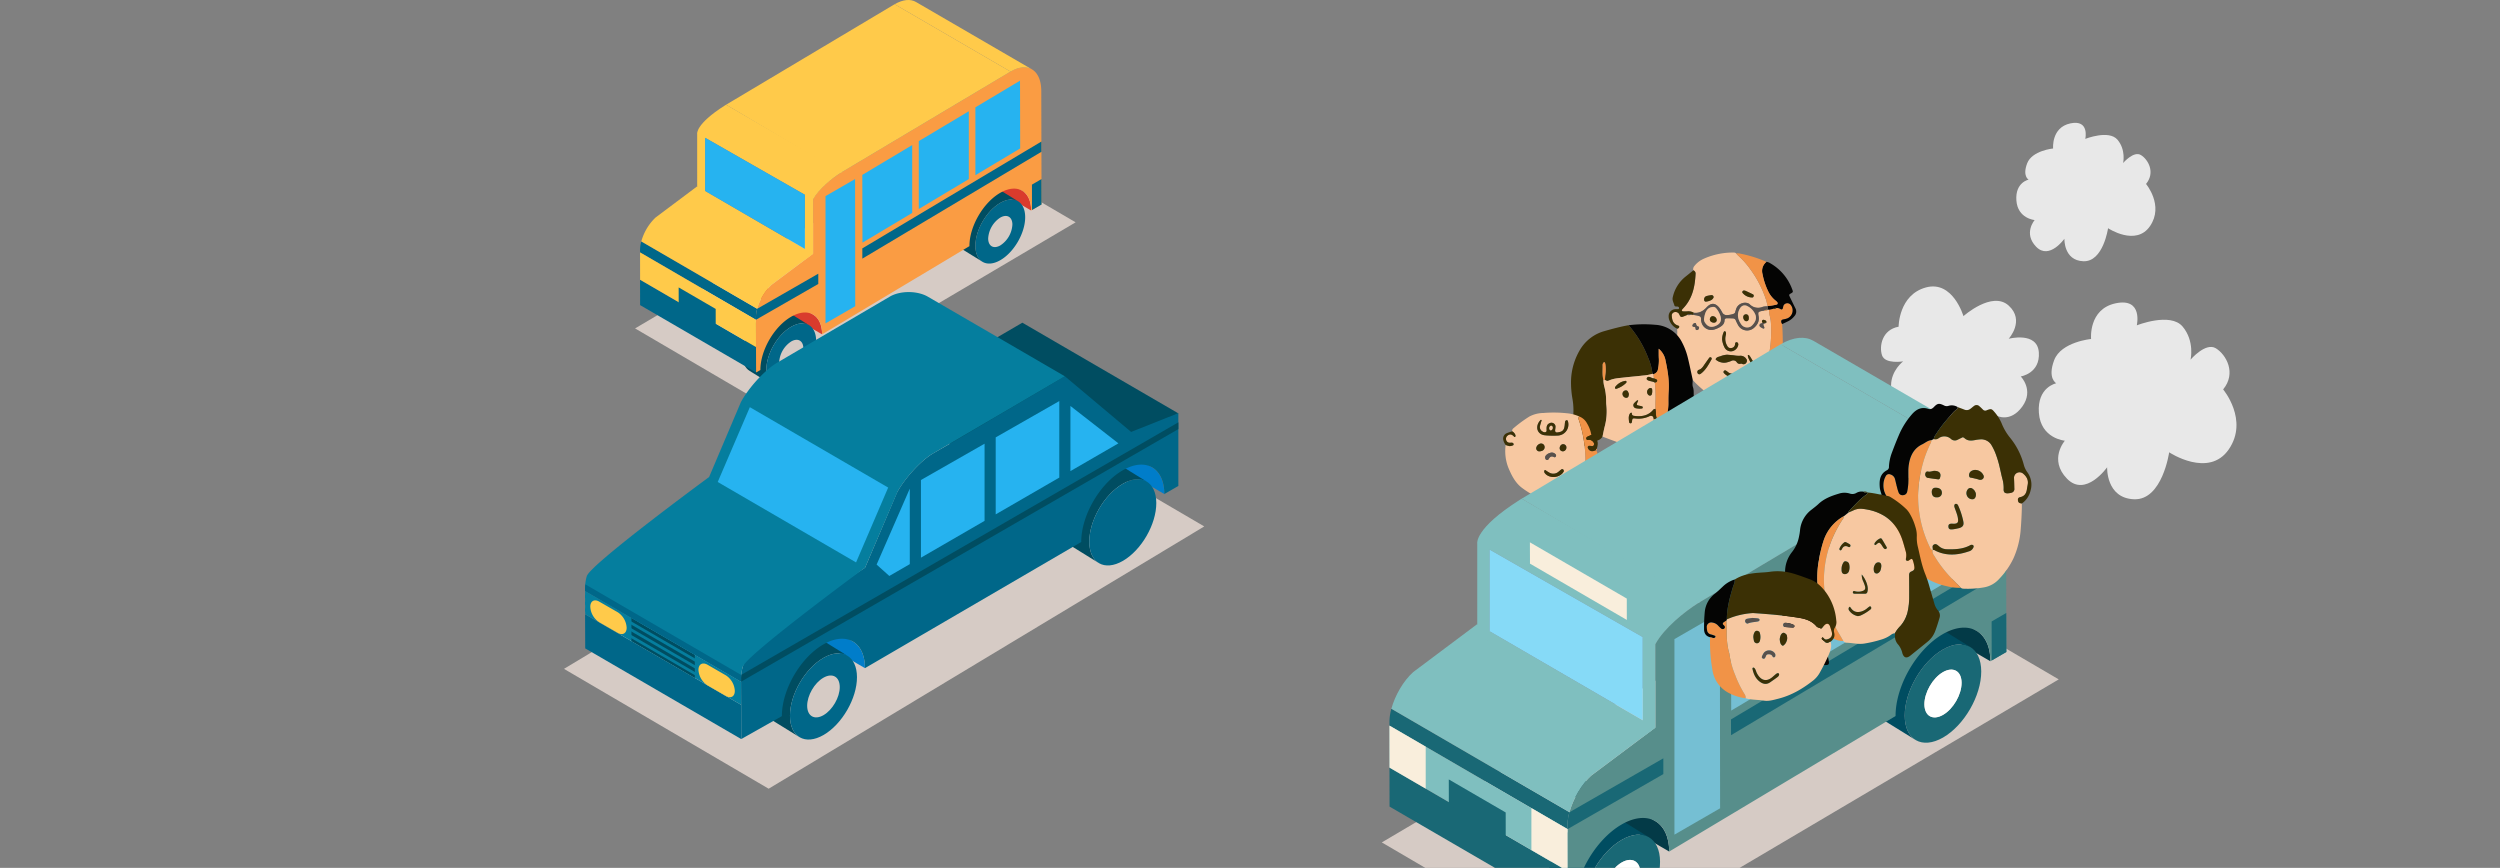 <svg xmlns="http://www.w3.org/2000/svg" xmlns:xlink="http://www.w3.org/1999/xlink" width="1366" height="474.214" viewBox="0 0 1366 474.214">
  <rect x="0" y="0" width="1366" height="474.214" fill="#808080" stroke="none"/>
  <defs>
    <clipPath id="clip-path">
      <rect id="長方形_2225" data-name="長方形 2225" width="1366" height="455" fill="#fff" stroke="#707070" stroke-width="1"/>
    </clipPath>
  </defs>
  <g id="グループ_10871" data-name="グループ 10871" transform="translate(0 19.214)">
    <g id="グループ_3885" data-name="グループ 3885" transform="translate(347 -19.214)">
      <path id="パス_6831" data-name="パス 6831" d="M1065.85,782.784l-71.59-41.925,169.089-99.872,71.626,41.9Z" transform="translate(-994.261 -561.412)" fill="#d6cbc5"/>
      <g id="グループ_3884" data-name="グループ 3884" transform="translate(2.722 0)">
        <g id="グループ_3882" data-name="グループ 3882">
          <g id="グループ_3867" data-name="グループ 3867" transform="translate(188.027 96.648)">
            <g id="グループ_3866" data-name="グループ 3866">
              <path id="パス_6832" data-name="パス 6832" d="M1081.057,648.065l13.021,7.56c3.027,1.763,4.9,5.5,4.921,10.817l-25.664-14.908A39.03,39.03,0,0,0,1081.057,648.065Z" transform="translate(-1073.335 -648.065)" fill="#d93b2d"/>
            </g>
          </g>
          <g id="グループ_3869" data-name="グループ 3869" transform="translate(31.222 135.09)">
            <g id="グループ_3868" data-name="グループ 3868">
              <path id="パス_6833" data-name="パス 6833" d="M1071.668,700.79Q1040,682.405,1008.332,664c3.027,1.751,4.9,5.488,4.923,10.807l63.33,36.8C1076.568,706.3,1074.684,702.566,1071.668,700.79Z" transform="translate(-1008.332 -664.001)" fill="#d93b2d"/>
            </g>
          </g>
          <g id="グループ_3870" data-name="グループ 3870" transform="translate(183.229 109.008)">
            <path id="パス_6834" data-name="パス 6834" d="M1098.554,662.828c.02,8.634-6.043,19.153-13.557,23.5s-13.627.856-13.652-7.782,6.055-19.141,13.564-23.486S1098.53,654.195,1098.554,662.828Zm-13.573,15.446a14.515,14.515,0,0,0,6.588-11.408c-.012-4.188-2.986-5.884-6.634-3.785a14.6,14.6,0,0,0-6.6,11.417c.02,4.2,2.979,5.891,6.641,3.775Z" transform="translate(-1071.346 -653.189)" fill="#006789"/>
          </g>
          <path id="パス_6835" data-name="パス 6835" d="M1079.515,651.724c3.778-2.19,7.208-2.388,9.678-.958l13.017,8.055c-2.473-1.435-5.9-1.23-9.68.948-7.51,4.344-13.588,14.852-13.565,23.486.01,4.284,1.527,7.3,3.971,8.732l-13.014-8.055c-2.451-1.414-3.959-4.439-3.971-8.728C1065.92,666.564,1072,656.059,1079.515,651.724Z" transform="translate(-895.736 -548.893)" fill="#004d61"/>
          <path id="パス_6836" data-name="パス 6836" d="M1032.175,679.782c3.768-2.188,7.2-2.4,9.673-.955l13.009,8.055c-2.473-1.445-5.9-1.233-9.673.946-7.514,4.335-13.591,14.848-13.559,23.479,0,4.294,1.515,7.314,3.968,8.73l-13.021-8.05c-2.434-1.414-3.954-4.436-3.971-8.725C1018.586,694.622,1024.661,684.117,1032.175,679.782Z" transform="translate(-962.607 -509.271)" fill="#004d61"/>
          <path id="パス_6837" data-name="パス 6837" d="M1021.64,759.81l.039,16.3.036,13.861,2.359-1.351c-.043-10.694,7.5-23.732,16.811-29.1s16.869-1.054,16.905,9.628l80.5-48.2c-.031-10.706,7.49-23.729,16.8-29.111s16.881-1.059,16.917,9.639l.47-.27,5.218-3.02-.138-62.019c-.036-11.191-7.082-16.223-16.819-10.595l-92.074,54.882c-12.9,8.219-15.791,14.963-15.791,14.963v29.654l-22.757,17.03a28.92,28.92,0,0,0-7.789,13.065A17.791,17.791,0,0,0,1021.64,759.81Z" transform="translate(-958.315 -586.455)" fill="#fa9c43"/>
          <g id="グループ_3871" data-name="グループ 3871" transform="translate(69.017 176.691)">
            <path id="パス_6838" data-name="パス 6838" d="M1051.206,690.889c.024,8.633-6.05,19.158-13.552,23.491-7.521,4.333-13.634.842-13.654-7.789s6.045-19.144,13.56-23.478S1051.179,682.251,1051.206,690.889Zm-13.578,15.441a14.536,14.536,0,0,0,6.595-11.417c-.02-4.192-3-5.876-6.636-3.787a14.568,14.568,0,0,0-6.59,11.432c.007,4.2,2.979,5.886,6.632,3.773Z" transform="translate(-1024 -681.247)" fill="#006789"/>
          </g>
          <path id="パス_6839" data-name="パス 6839" d="M996.071,662.686l63.33,36.8a17.79,17.79,0,0,0-.687,4.641l.007,1.372L995.4,668.688l-.007-1.373A17.564,17.564,0,0,1,996.071,662.686Z" transform="translate(-995.389 -530.768)" fill="#006789"/>
          <g id="グループ_3872" data-name="グループ 3872" transform="translate(121.437 44.075)">
            <path id="パス_6840" data-name="パス 6840" d="M1058.522,686.611V649.523l27.336-16.326v37.067Z" transform="translate(-1027.664 -616.488)" fill="#26b3f0"/>
            <path id="パス_6841" data-name="パス 6841" d="M1073,640.858v37.083l-27.18,16.229-.086-37.016Z" transform="translate(-1045.73 -605.67)" fill="#26b3f0"/>
            <path id="パス_6842" data-name="パス 6842" d="M1071.346,640.837l24.387-14.566.089,37.02-24.476,14.616Z" transform="translate(-1009.554 -626.271)" fill="#26b3f0"/>
          </g>
          <path id="パス_6843" data-name="パス 6843" d="M1089.367,648.564l.038,13.882-5.219,3.022-.03-13.882Z" transform="translate(-870.025 -550.712)" fill="#006789"/>
          <g id="グループ_3876" data-name="グループ 3876" transform="translate(47.019)">
            <g id="グループ_3873" data-name="グループ 3873" transform="translate(92.075)">
              <path id="パス_6844" data-name="パス 6844" d="M1128.074,645.892l-63.339-36.8c-2.95-1.722-7.005-1.469-11.685,1.221l63.329,36.809C1121.066,644.423,1125.114,644.177,1128.074,645.892Z" transform="translate(-1053.05 -608)" fill="#ffca4a"/>
            </g>
            <g id="グループ_3875" data-name="グループ 3875" transform="translate(0 2.311)">
              <g id="グループ_3874" data-name="グループ 3874">
                <path id="パス_6845" data-name="パス 6845" d="M1170.284,645.767l-63.33-36.809-92.074,54.9,62.706,37.172Z" transform="translate(-1014.881 -608.958)" fill="#ffca4a"/>
              </g>
            </g>
          </g>
          <g id="グループ_3878" data-name="グループ 3878" transform="translate(0.007 152.848)">
            <g id="グループ_3877" data-name="グループ 3877">
              <path id="パス_6846" data-name="パス 6846" d="M1058.716,708.175l-63.324-36.813.026,13.869,63.33,36.805Z" transform="translate(-995.392 -671.362)" fill="#006789"/>
            </g>
          </g>
          <g id="グループ_3879" data-name="グループ 3879" transform="translate(0.007 137.919)">
            <path id="パス_6847" data-name="パス 6847" d="M1058.716,701.983l-63.324-36.809.026,14.929,63.33,36.813Z" transform="translate(-995.392 -665.174)" fill="#ffca4a"/>
          </g>
          <g id="グループ_3880" data-name="グループ 3880" transform="translate(21.098 157.047)">
            <path id="パス_6848" data-name="パス 6848" d="M1024.369,684.858,1004.135,673.1l.019,8.9,20.228,11.738Z" transform="translate(-1004.135 -673.103)" fill="#006789"/>
          </g>
          <path id="パス_6849" data-name="パス 6849" d="M1003.454,667.257l22.757-17.052,63.337,36.809-22.757,17.031A28.922,28.922,0,0,0,1059,717.109l-63.329-36.8A28.656,28.656,0,0,1,1003.454,667.257Z" transform="translate(-994.989 -548.395)" fill="#ffca4a"/>
          <path id="パス_6850" data-name="パス 6850" d="M1023.516,632.1c.21-.135.425-.265.625-.379l63.33,36.787c-.2.128-.408.258-.625.383-4.793,3.049-12.037,8.822-15.166,14.58h0v29.654l-4.492,3.355V680.931L1012.7,649.8v34.015l-4.359-7.5V647.7S1007.154,642.455,1023.516,632.1Z" transform="translate(-977.121 -574.503)" fill="#ffca4a"/>
          <g id="グループ_3881" data-name="グループ 3881" transform="translate(63.325 77.334)">
            <path id="パス_6851" data-name="パス 6851" d="M1037.4,727.415l16.237-9.376-.082-69.485-16.155,9.328Z" transform="translate(-999.384 -628.062)" fill="#26b3f0"/>
            <path id="パス_6852" data-name="パス 6852" d="M1022.327,689.165l33.378-19.173v5.613l-34.059,19.573-.007-1.372A17.791,17.791,0,0,1,1022.327,689.165Z" transform="translate(-1021.64 -597.784)" fill="#006789"/>
            <path id="パス_6853" data-name="パス 6853" d="M1045.736,698.44l97.848-58.381.019,5.6-97.853,58.386Z" transform="translate(-987.61 -640.059)" fill="#006789"/>
          </g>
        </g>
        <g id="グループ_3883" data-name="グループ 3883" transform="translate(35.581 75.3)">
          <rect id="長方形_1194" data-name="長方形 1194" height="29.655" transform="translate(58.976 33.664)" fill="#26b3f0"/>
          <path id="パス_6854" data-name="パス 6854" d="M1064.625,670.343v29.575l-54.486-31.655V639.215Z" transform="translate(-1010.139 -639.215)" fill="#26b3f0"/>
        </g>
      </g>
    </g>
    <g id="グループ_3865" data-name="グループ 3865" transform="translate(333.157 182.73)">
      <g id="グループ_3864" data-name="グループ 3864" transform="translate(-25 -42.354)">
        <path id="パス_6806" data-name="パス 6806" d="M496.2,719.68,384.364,654.192l237.962-143.3,111.881,65.47Z" transform="translate(-384.364 -448.314)" fill="#d6cbc5"/>
        <g id="グループ_3863" data-name="グループ 3863" transform="translate(11.523)">
          <g id="グループ_3862" data-name="グループ 3862">
            <g id="グループ_3861" data-name="グループ 3861" style="isolation: isolate">
              <g id="グループ_3850" data-name="グループ 3850" transform="translate(224.654 46.27)">
                <path id="パス_6807" data-name="パス 6807" d="M508.064,557.767l-85.238-49.53c4.071,2.37,6.577,7.411,6.6,14.566l85.263,49.53C514.653,565.191,512.123,560.15,508.064,557.767Z" transform="translate(-422.826 -508.237)" fill="#007dca"/>
              </g>
              <g id="グループ_3851" data-name="グループ 3851" transform="translate(61.087 141.407)">
                <path id="パス_6808" data-name="パス 6808" d="M481.445,573.248q-42.656-24.75-85.256-49.518c4.053,2.364,6.6,7.393,6.638,14.547l85.219,49.53C488.046,580.672,485.516,575.643,481.445,573.248Z" transform="translate(-396.189 -523.73)" fill="#007dca"/>
              </g>
              <path id="パス_6809" data-name="パス 6809" d="M419.87,533.583c5.09-2.917,9.708-3.2,13.036-1.265l17.5,10.838c-3.328-1.934-7.915-1.677-13.018,1.277-10.1,5.834-18.268,19.988-18.25,31.606.006,5.779,2.045,9.838,5.349,11.741l-17.537-10.82c-3.3-1.91-5.312-5.975-5.33-11.771C401.583,553.589,409.757,539.434,419.87,533.583Z" transform="translate(-307.183 -344.518)" fill="#004d61"/>
              <g id="グループ_3852" data-name="グループ 3852" transform="translate(111.956 197.402)">
                <path id="パス_6810" data-name="パス 6810" d="M441.089,545.837c.037,11.593-8.155,25.766-18.238,31.606-10.126,5.846-18.336,1.13-18.379-10.476-.018-11.618,8.155-25.772,18.25-31.606S441.059,534.207,441.089,545.837Zm-18.28,20.786c4.888-2.837,8.9-9.733,8.873-15.382s-4.022-7.9-8.947-5.072c-4.912,2.843-8.861,9.7-8.861,15.352.025,5.643,4,7.946,8.935,5.1Z" transform="translate(-404.473 -532.849)" fill="#006789"/>
              </g>
              <g id="グループ_3854" data-name="グループ 3854" transform="translate(257.979 91.435)">
                <path id="パス_6811" data-name="パス 6811" d="M446.54,518.109c5.072-2.942,9.684-3.224,13.006-1.271l17.531,10.826c-3.334-1.928-7.946-1.658-13.018,1.283-10.126,5.821-18.305,19.987-18.281,31.6.018,5.779,2.051,9.831,5.349,11.765l-17.519-10.851c-3.285-1.9-5.33-5.962-5.355-11.747C428.222,538.085,436.4,523.968,446.54,518.109Z" transform="translate(-428.253 -515.592)" fill="#004d61"/>
                <g id="グループ_3853" data-name="グループ 3853" transform="translate(17.525 10.826)">
                  <path id="パス_6812" data-name="パス 6812" d="M467.724,530.342c.037,11.618-8.112,25.772-18.244,31.624-10.132,5.834-18.336,1.136-18.372-10.482s8.155-25.778,18.281-31.6C459.477,514.014,467.687,518.712,467.724,530.342Z" transform="translate(-431.107 -517.355)" fill="#006789"/>
                </g>
              </g>
              <g id="グループ_3856" data-name="グループ 3856" transform="translate(0.003 176.019)">
                <g id="グループ_3855" data-name="グループ 3855">
                  <path id="パス_6813" data-name="パス 6813" d="M471.487,578.879l-85.246-49.513.079,18.669,85.22,49.539Z" transform="translate(-386.241 -529.366)" fill="#006789"/>
                </g>
              </g>
              <g id="グループ_3857" data-name="グループ 3857" transform="translate(0.003 163.329)">
                <path id="パス_6814" data-name="パス 6814" d="M471.487,576.856,386.241,527.3l.065,12.689,85.233,49.548Z" transform="translate(-386.241 -527.3)" fill="#057e9e"/>
              </g>
              <path id="パス_6815" data-name="パス 6815" d="M424.988,562.485l-34.609-20.141-.012-12.646,34.621,20.133Z" transform="translate(-365.032 -351.647)" fill="#004d61"/>
              <path id="パス_6816" data-name="パス 6816" d="M386.241,527.745l85.246,49.547v1.752L386.241,529.5v-1.751Z" transform="translate(-386.238 -362.446)" fill="#057e9e"/>
              <path id="パス_6817" data-name="パス 6817" d="M386.241,528.35l85.246,49.555v1.726L386.241,530.1V528.35Z" transform="translate(-386.238 -359.338)" fill="#057e9e"/>
              <path id="パス_6818" data-name="パス 6818" d="M386.241,528.95l85.25,49.567v1.738l-85.25-49.549V528.95Z" transform="translate(-386.241 -356.25)" fill="#057e9e"/>
              <g id="グループ_3858" data-name="グループ 3858" transform="translate(2.855 168.46)">
                <path id="パス_6819" data-name="パス 6819" d="M401.7,534.622a10.746,10.746,0,0,1,4.875,8.443c0,3.113-2.223,4.366-4.894,2.825l-10.1-5.815a10.7,10.7,0,0,1-4.876-8.468c0-3.119,2.2-4.366,4.894-2.788Z" transform="translate(-386.706 -528.136)" fill="#ffca4a"/>
              </g>
              <g id="グループ_3859" data-name="グループ 3859" transform="translate(61.959 202.951)">
                <path id="パス_6820" data-name="パス 6820" d="M411.326,540.228a10.8,10.8,0,0,1,4.87,8.468c0,3.12-2.2,4.373-4.888,2.807l-10.083-5.828a10.8,10.8,0,0,1-4.894-8.455c0-3.1,2.217-4.348,4.925-2.807Z" transform="translate(-396.331 -533.752)" fill="#ffca4a"/>
              </g>
              <path id="パス_6821" data-name="パス 6821" d="M495.238,503.426l-83.721,48.841,101.361,39.76,67.6-39.054Z" transform="translate(-256.309 -486.699)" fill="#004d61"/>
              <path id="パス_6822" data-name="パス 6822" d="M613.249,538.6l-36.193-30.408L519.15,542.208l-13.988,8.044c-.282.166-.571.331-.848.522-6.46,4.089-14.817,13.257-19.017,21.007l-17.4,40.988-56.383,36.623c-4.7,4.194-8.732,11.164-10.476,17.587a23.687,23.687,0,0,0-.921,6.238l.067,14.529.037,18.661,21.345-12.029.86-.51c-.043-14.381,10.138-31.919,22.647-39.152,12.539-7.24,22.7-1.431,22.757,12.95L586,598.744c-.037-14.393,10.083-31.937,22.659-39.165,12.509-7.228,22.683-1.449,22.745,12.969l.633-.374h0l7.025-4.053V528.336Z" transform="translate(-314.889 -462.182)" fill="#006789"/>
              <g id="グループ_3860" data-name="グループ 3860" transform="translate(159.305 59.554)">
                <path id="パス_6823" data-name="パス 6823" d="M416.128,534.03l34.757-19.836V556.35l-34.757,20.115Z" transform="translate(-391.907 -490.897)" fill="#26b3f0"/>
                <path id="パス_6824" data-name="パス 6824" d="M422.78,530.237,457.529,510.4v41.8L422.78,572.306Z" transform="translate(-357.711 -510.4)" fill="#26b3f0"/>
                <path id="パス_6825" data-name="パス 6825" d="M429.428,510.836l26.216,20.429L429.428,546.43Z" transform="translate(-323.536 -508.16)" fill="#26b3f0"/>
                <path id="パス_6826" data-name="パス 6826" d="M430.312,518.188v41.276l-11.191,6.467-6.937-6.222Z" transform="translate(-412.184 -470.366)" fill="#26b3f0"/>
              </g>
              <path id="パス_6827" data-name="パス 6827" d="M639.058,512.291v3.7L400.139,654.01l-.018-1.849a15.394,15.394,0,0,1,.172-1.94Z" transform="translate(-314.889 -441.126)" fill="#004d61"/>
              <path id="パス_6828" data-name="パス 6828" d="M552.8,503.159l-61.523,36.082a6.765,6.765,0,0,0-.854.522c-6.454,4.1-14.793,13.257-19.011,21.007l-17.4,40.988s-65.109,47.8-66.847,54.209a23.682,23.682,0,0,0-.921,6.227v1.836l85.25,49.555-.018-1.849a23.691,23.691,0,0,1,.921-6.239c1.744-6.423,66.859-54.209,66.859-54.209l17.808-41.67c4.311-7.577,12.33-16.365,18.606-20.326l72.742-42.579-74.885-43.5C567.794,499.892,558.5,499.855,552.8,503.159Z" transform="translate(-386.241 -500.702)" fill="#057e9e"/>
              <path id="パス_6829" data-name="パス 6829" d="M386.376,526.708,471.491,576.2v3.7l-85.25-49.555v-1.836C386.241,527.948,386.339,527.322,386.376,526.708Z" transform="translate(-386.241 -367.014)" fill="#006789"/>
              <path id="パス_6830" data-name="パス 6830" d="M415.6,510.944l75.58,43.926-17.544,40.894-75.589-43.944Z" transform="translate(-325.563 -448.052)" fill="#26b3f0"/>
            </g>
          </g>
        </g>
      </g>
    </g>
    <g id="マスクグループ_4" data-name="マスクグループ 4" clip-path="url(#clip-path)">
      <g id="グループ_6048" data-name="グループ 6048" transform="translate(1027.769 47.886)">
        <path id="パス_15220" data-name="パス 15220" d="M828.942,275.088s0-17.3,14.828-21.421,20.6,15.653,20.6,15.653,15.653-14,24.715-5.767,0,18.125,0,18.125,15.653-4.119,16.477,7.414-9.887,13.182-9.887,13.182,7.415,7.415.825,16.477-14.006,4.944-14.006,4.944,1.648,4.119-5.768,8.238-18.125-3.3-18.125-3.3-7.414,10.709-18.125,4.943-.824-13.182-.824-13.182-14.829-4.943-14.829-13.181,6.591-13.182,6.591-13.182-9.886,1.648-11.534-3.3S819.879,276.735,828.942,275.088Z" transform="translate(-819.314 -163.681)" fill="#e8e8e8"/>
        <path id="パス_15221" data-name="パス 15221" d="M1003.36,309.059s14.066,16.692,3.107,32.724-32.6,1.642-32.6,1.642-3.715,26.239-19.157,25.659S939.976,351.6,939.976,351.6s-11.754,16.7-21.926,6.243-1.179-20.756-1.179-20.756-13.183-1.125-14.192-15.227,9.494-16.157,9.494-16.157-4.939-2.634-1.134-12.637,20.166-11.556,20.166-11.556S929.652,265.145,944.674,262s11.512,12.049,11.512,12.049,18.326-7.288,25.024.661,4.358,18.077,4.358,18.077,8.2-9.628,13.808-6.2S1010.764,300.1,1003.36,309.059Z" transform="translate(-816.406 -163.385)" fill="#e8e8e8"/>
        <path id="パス_15222" data-name="パス 15222" d="M961.642,200.109s9.9,11.745,2.186,23.025-22.936,1.156-22.936,1.156-2.614,18.462-13.479,18.053-10.369-12.3-10.369-12.3-8.27,11.75-15.427,4.392-.83-14.6-.83-14.6-9.275-.792-9.985-10.715,6.68-11.368,6.68-11.368-3.475-1.854-.8-8.891,14.189-8.131,14.189-8.131-1.093-11.512,9.477-13.724,8.1,8.477,8.1,8.477,12.9-5.127,17.608.466,3.065,12.718,3.065,12.718,5.77-6.774,9.716-4.361S966.851,193.807,961.642,200.109Z" transform="translate(-816.82 -166.698)" fill="#e8e8e8"/>
      </g>
      <g id="グループ_6021" data-name="グループ 6021" transform="translate(755.016 118.768)">
        <g id="グループ_6021-2" data-name="グループ 6021" transform="translate(156.74 0)">
          <path id="パス_15114" data-name="パス 15114" d="M583.177,256.851c-.141.137-.261.347-.429.4-2.545.794-5.034,1.84-7.709,2.1a77.306,77.306,0,0,1-7.738.442,13.178,13.178,0,0,1-9.31-3.291c-2.766-2.562-5.782-4.843-8.2-7.791a35.084,35.084,0,0,1-7.644-15.262,26.99,26.99,0,0,1-.559-9.135,20.711,20.711,0,0,0-.068-3.269,1.3,1.3,0,0,0,1.128-.821c.2-.678-.376-.815-.816-.967-2.47-.855-3.036-2.889-3.214-5.16a1.877,1.877,0,0,1,1.04-1.964,2.383,2.383,0,0,1,2.72.53,7.173,7.173,0,0,1,.686,1.288,1.14,1.14,0,0,0,1.5.579c.836-.291,1.647-.653,2.469-.985a5.077,5.077,0,0,0,2.447-.156l1.1.079c.19.057.377.126.571.168a9.677,9.677,0,0,1,2.852.675c.943.564.432,1.847.732,2.774.03.094.052.192.076.288a5.544,5.544,0,0,0,7.087,4.106,13.619,13.619,0,0,0,2.731-1.161c1.512-.85,2.806-1.9,2.818-3.889a1.082,1.082,0,0,1,1.189-1.077c1.191-.025,2.385.007,3.575.069a1.6,1.6,0,0,1,1.353,1.024,28.564,28.564,0,0,0,1.464,2.928,5.6,5.6,0,0,0,8.55,1.158c1.925-1.707,2.992-3.688,2.482-6.321-.057-.293-.115-.586-.147-.883-.121-1.14.066-1.489,1.063-1.767.669-.186,1.364-.275,2.047-.407a3.123,3.123,0,0,0,2.063-.364.182.182,0,0,0,.072-.288l.591.177a16.29,16.29,0,0,0,.375,3.246,20.427,20.427,0,0,1,.716,4.991,67.359,67.359,0,0,1-.017,7.417,55.874,55.874,0,0,1-3.935,18.2,59.043,59.043,0,0,1-4.865,9.868C583.539,255.149,582.942,255.858,583.177,256.851Zm7.115-39.079c.111-.9-.067-1.162-1.038-1.477-.475-.154-.979-.24-1.264.311-.259.5.008.931.3,1.337-.732.216-1.69.234-1.726,1.261-.029.8.749,1.078,1.34,1.417a2.332,2.332,0,0,0,.778.346.443.443,0,0,0,.517-.541,4.68,4.68,0,0,0-.41-1.079c-.366-.788.062-1.044.739-1.2A3.651,3.651,0,0,0,590.293,217.771Zm-21.419,17.481a11.673,11.673,0,0,0-3.5.768c-1.041.411-2.385.422-2.82,1.805a6.107,6.107,0,0,0,2.807,1.54,6.359,6.359,0,0,0,3.818-.048,12.036,12.036,0,0,0,1.97-.679,2.259,2.259,0,0,1,2.93.654,1.879,1.879,0,0,0,2.3.853c.3-.107.736.222,1.121.289a1.717,1.717,0,0,0,1.928-1,1.6,1.6,0,0,0-.145-1.938,3.676,3.676,0,0,0-3.315-1.666,14.368,14.368,0,0,1-3.539-.261C571.245,235.459,570.059,235.358,568.874,235.252Zm-2.767-8.324a12.619,12.619,0,0,0,1.525,4.725,3.853,3.853,0,0,0,4.14,1.659,4.362,4.362,0,0,0,3.194-3.521,1.6,1.6,0,0,0-.064-.585.96.96,0,0,0-.8-.774.737.737,0,0,0-.846.628c-.071.287-.056.594-.122.881a2.236,2.236,0,0,1-2.191,1.676,1.885,1.885,0,0,1-1.95-1.07,7.357,7.357,0,0,1-1.045-5.125c.122-.857.54-1.728.138-2.611a.731.731,0,0,0-.435-.362c-.155-.037-.459.034-.509.143A9.66,9.66,0,0,0,566.106,226.928Zm-5.741,10.133c-.129-.14-.248-.384-.389-.4-.265-.025-.669-.013-.794.151-.833,1.1-1.6,2.245-2.4,3.363-.971,1.345-1.721,2.924-3.544,3.389-.168.043-.305.24-.434.385a1.394,1.394,0,0,0,.1,1.646,1.007,1.007,0,0,0,1.334.184,2.25,2.25,0,0,0,.251-.156c2.764-2.083,4.31-5.074,5.941-8C560.5,237.491,560.389,237.252,560.366,237.061Zm11.859,10.473a6.714,6.714,0,0,0,3.375-.984.825.825,0,0,0,.3-1.037.755.755,0,0,0-.95-.46c-.479.079-.938.279-1.417.368a8.66,8.66,0,0,1-1.742.21,3.933,3.933,0,0,1-2.456-.858,8.147,8.147,0,0,0-1.19-.856.794.794,0,0,0-1.046.233.813.813,0,0,0-.039,1.073A6.594,6.594,0,0,0,572.225,247.533ZM580.5,235.4c-.214-.043-.371.073-.331.329a5.148,5.148,0,0,0,.328,1.409c.847,1.779,1.739,3.537,2.631,5.294a15.985,15.985,0,0,0,1.023,1.793,1.525,1.525,0,0,0,1.505.744.881.881,0,0,0,.519-.229.524.524,0,0,0,.008-.482q-2.319-3.95-4.671-7.88a6.389,6.389,0,0,0-.739-.907C580.725,235.416,580.6,235.425,580.5,235.4Zm-26.953-14.959c-.094-.156-.207-.568-.375-.591-.973-.138-1.182-.814-1.32-1.61-.022-.125-.273-.275-.436-.3a1.625,1.625,0,0,0-1.485,1.182c-.18.627.261.878.8.921s.905.189.869.851c-.03.561.264.961.871.874C553.132,221.675,553.465,221.207,553.552,220.444Z" transform="translate(-536.911 -179.424)" fill="#f7c8a1"/>
          <path id="パス_15115" data-name="パス 15115" d="M552.224,178.722a2.621,2.621,0,0,1,.482-2.248,13.735,13.735,0,0,1,4.822-3.895A39.086,39.086,0,0,1,573.972,169c.6.013,1.2-.035,1.634.5.481.493.931,1.024,1.45,1.474a43.742,43.742,0,0,1,6.08,6.849,59.7,59.7,0,0,1,8.741,16.723c.413,1.2.642,2.469.956,3.706l.016.134a10.533,10.533,0,0,0-2.646.257,6.381,6.381,0,0,1-7.138-1.337c-1.806-1.69-6.166-.952-7.383,2.378-.237.651-.409,1.326-.618,1.987a1.208,1.208,0,0,1-.811.809,11.714,11.714,0,0,1-3.786.713,2.649,2.649,0,0,1-2.43-1.43,17.711,17.711,0,0,0-1.563-2.525c-2.232-2.789-4.511-2.94-6.943-.337-1.946,2.084-4.111,3.4-7.062,3.011a5.623,5.623,0,0,0-3.69-.757,16.7,16.7,0,0,1-2.354-.021.575.575,0,0,1-.387-.884c.24-.31.5-.6.773-.89,4.983-5.3,6.318-11.88,6.647-18.823A1.813,1.813,0,0,0,552.224,178.722Zm33.019,13.929a.841.841,0,0,0-.547-.858q-1.854-.927-3.744-1.783a2.69,2.69,0,0,0-1.133-.261.994.994,0,0,0-.7.436.891.891,0,0,0-.03.8,6.777,6.777,0,0,0,5.4,2.565C584.9,193.574,585.143,193.174,585.243,192.651Zm-23.365-.369c-.852.162-1.543.254-2.21.431a1.893,1.893,0,0,0-1.52,2.213.915.915,0,0,0,.967.894,8.3,8.3,0,0,0,2.838-.817,3.194,3.194,0,0,0,1.241-1.239,1.037,1.037,0,0,0-.9-1.487C562.1,192.276,561.9,192.282,561.879,192.282Z" transform="translate(-538.753 -168.995)" fill="#f7c8a1"/>
          <path id="パス_15116" data-name="パス 15116" d="M598.116,255.717c-.236-.993.362-1.7.837-2.452a59.037,59.037,0,0,0,4.865-9.868,55.867,55.867,0,0,0,3.935-18.2,67.329,67.329,0,0,0,.017-7.417,20.42,20.42,0,0,0-.716-4.991,16.282,16.282,0,0,1-.375-3.246l2.376-.494a1.766,1.766,0,0,0,1.656-.428,3.241,3.241,0,0,1,2.226.55c.635.419,1.128.157,1.342-.529a9.441,9.441,0,0,1,.341-1.423,2.352,2.352,0,0,1,3.752-.517,4.764,4.764,0,0,1-1.712,7.6,15.461,15.461,0,0,1-2.274.571c-.943.227-1.2.681-.92,1.734a4.123,4.123,0,0,0,.4.788c.4,6.025.415,12.058.251,18.088-.106,3.9-.779,7.672-3.163,10.939a14.8,14.8,0,0,1-2.156,2.437A38.752,38.752,0,0,1,598.116,255.717Z" transform="translate(-551.85 -178.291)" fill="#f19347"/>
          <path id="パス_15117" data-name="パス 15117" d="M615.5,209.8a4.12,4.12,0,0,1-.4-.788c-.279-1.053-.023-1.507.92-1.734a15.475,15.475,0,0,0,2.274-.571,4.764,4.764,0,0,0,1.712-7.6,2.352,2.352,0,0,0-3.752.517,9.44,9.44,0,0,0-.341,1.423c-.214.687-.707.949-1.342.529a3.235,3.235,0,0,0-2.225-.549,1.411,1.411,0,0,0-1.657.427l-2.376.494-.591-.177q-.071-.841-.143-1.684l-.016-.134a28.433,28.433,0,0,0,4.968-.842c.472-.074.657-.817.325-1.219a4.981,4.981,0,0,0-.832-.824,14.59,14.59,0,0,1-4.082-5.043,37.468,37.468,0,0,1-3.164-9.559,6.316,6.316,0,0,1,2.159-6.677,4.791,4.791,0,0,1,1.94.7,27.092,27.092,0,0,1,12.092,14.259c.592,1.552.585,1.6-.99,2.469-.529.293-.768.608-.537,1.143.394.907.841,1.792,1.274,2.683q1.04,2.142,2.09,4.278a3.653,3.653,0,0,1-.631,4.157,9.918,9.918,0,0,1-3.451,2.788C617.66,208.8,616.578,209.3,615.5,209.8Z" transform="translate(-553.487 -170.704)" fill="#040403"/>
          <path id="パス_15118" data-name="パス 15118" d="M549.812,181.986a1.813,1.813,0,0,1,1.235,1.814c-.329,6.943-1.664,13.525-6.647,18.823-.269.286-.532.58-.773.89a.575.575,0,0,0,.387.884,16.7,16.7,0,0,0,2.354.021,5.62,5.62,0,0,1,3.69.757q-.027.563-.054,1.125l-1.1-.079a1.947,1.947,0,0,0-2.446.156c-.821.332-1.633.693-2.469.985a1.14,1.14,0,0,1-1.5-.579,7.176,7.176,0,0,0-.686-1.288,2.383,2.383,0,0,0-2.72-.53,1.877,1.877,0,0,0-1.04,1.964c.178,2.27.744,4.3,3.214,5.159.44.152,1.02.288.816.967a1.3,1.3,0,0,1-1.128.821,8.162,8.162,0,0,1-4.027-4.194,5.44,5.44,0,0,1-.581-2.582,3.776,3.776,0,0,1,3.653-3.9c.588-.043,1.181.006,1.768-.046.1-.008.234-.3.251-.477a.793.793,0,0,0-.148-.549c-.365-.416-.88-.351-1.375-.368-.4-.013-.893-.132-.988-.524-.363-1.482-1.332-2.793-.927-4.495a19.76,19.76,0,0,1,7.078-11.387C547.056,184.253,548.427,183.111,549.812,181.986Z" transform="translate(-536.341 -172.259)" fill="#3b3005"/>
          <path id="パス_15119" data-name="パス 15119" d="M602.163,174.231A6.315,6.315,0,0,0,600,180.908a37.472,37.472,0,0,0,3.163,9.559,14.594,14.594,0,0,0,4.082,5.043,4.983,4.983,0,0,1,.832.824c.332.4.148,1.145-.325,1.219a28.436,28.436,0,0,1-4.968.842c-.314-1.237-.544-2.5-.956-3.706a59.7,59.7,0,0,0-8.741-16.723,43.741,43.741,0,0,0-6.08-6.849c-.519-.451-.968-.981-1.449-1.474a5.667,5.667,0,0,1,2.327.112A67.282,67.282,0,0,1,602.163,174.231Z" transform="translate(-548.709 -169.139)" fill="#f19347"/>
          <path id="パス_15120" data-name="パス 15120" d="M554.589,212.244q.027-.563.054-1.125c2.951.394,5.117-.927,7.063-3.011,2.432-2.6,4.711-2.452,6.943.337a17.731,17.731,0,0,1,1.563,2.525,2.649,2.649,0,0,0,2.43,1.43,11.715,11.715,0,0,0,3.786-.713,1.208,1.208,0,0,0,.811-.809c.209-.661.38-1.336.618-1.987,1.217-3.33,5.577-4.068,7.383-2.378a6.381,6.381,0,0,0,7.138,1.337,10.534,10.534,0,0,1,2.646-.257q.071.842.142,1.684a.182.182,0,0,1-.07.288,2.628,2.628,0,0,0-2.065.365c-.683.132-1.378.221-2.047.407-1,.278-1.184.627-1.062,1.767.031.3.09.59.147.883.51,2.633-.557,4.614-2.482,6.321a5.6,5.6,0,0,1-8.55-1.158,28.554,28.554,0,0,1-1.464-2.928,1.6,1.6,0,0,0-1.353-1.023c-1.19-.062-2.384-.094-3.575-.069a1.082,1.082,0,0,0-1.189,1.077c-.012,1.988-1.306,3.039-2.818,3.889a13.621,13.621,0,0,1-2.731,1.161,5.544,5.544,0,0,1-7.087-4.106c-.024-.1-.046-.194-.076-.288-.3-.927.211-2.21-.732-2.774a9.678,9.678,0,0,0-2.852-.675C554.966,212.37,554.779,212.3,554.589,212.244Zm29.766,6.853a3.391,3.391,0,0,0,2.1-1.023,8.538,8.538,0,0,0,1.737-2.4,4.362,4.362,0,0,0,.138-3.458,8.954,8.954,0,0,0-4.085-4.564c-1.8-1.107-3.449-.578-4.494,1.306-1.73,3.117-.947,5.991.923,8.617A3.9,3.9,0,0,0,584.355,219.1Zm-24.124-4.319a3.291,3.291,0,0,0,.538,1.676c1.5,2.3,3.315,2.925,5.851,1.808,2.415-1.063,3.327-2.674,2.656-5.2a12.179,12.179,0,0,0-2.216-4.18c-.815-1.076-1.569-1.113-2.883-.8C561.3,208.785,560.52,212.066,560.231,214.778Z" transform="translate(-540.926 -178.202)" fill="#59514c"/>
          <path id="パス_15121" data-name="パス 15121" d="M576.908,243.559c1.185.106,2.371.207,3.556.32a14.37,14.37,0,0,0,3.539.261,3.676,3.676,0,0,1,3.315,1.666,1.6,1.6,0,0,1,.145,1.938,1.717,1.717,0,0,1-1.928,1c-.385-.067-.821-.4-1.121-.289a1.879,1.879,0,0,1-2.3-.853,2.259,2.259,0,0,0-2.931-.654,12.025,12.025,0,0,1-1.97.679,6.359,6.359,0,0,1-3.818.048,6.107,6.107,0,0,1-2.807-1.54c.434-1.383,1.779-1.394,2.82-1.805A11.673,11.673,0,0,1,576.908,243.559Z" transform="translate(-544.946 -187.731)" fill="#3b3005"/>
          <path id="パス_15122" data-name="パス 15122" d="M575.332,230.935a9.661,9.661,0,0,1,1.038-4.335c.05-.109.354-.18.509-.143a.731.731,0,0,1,.435.362c.4.883-.016,1.754-.138,2.611a7.357,7.357,0,0,0,1.045,5.125,1.885,1.885,0,0,0,1.95,1.07,2.236,2.236,0,0,0,2.191-1.676c.067-.288.051-.595.122-.881a.737.737,0,0,1,.846-.628.96.96,0,0,1,.8.774,1.6,1.6,0,0,1,.064.585A4.362,4.362,0,0,1,581,237.319a3.853,3.853,0,0,1-4.14-1.659A12.62,12.62,0,0,1,575.332,230.935Z" transform="translate(-546.137 -183.431)" fill="#3b3005"/>
          <path id="パス_15123" data-name="パス 15123" d="M565.053,245.838c.023.191.131.43.055.565-1.631,2.924-3.177,5.916-5.94,8a2.247,2.247,0,0,1-.251.156,1.007,1.007,0,0,1-1.334-.184,1.394,1.394,0,0,1-.1-1.646c.129-.145.267-.342.434-.385,1.823-.465,2.573-2.043,3.544-3.389.806-1.117,1.571-2.266,2.4-3.363.125-.164.529-.176.794-.151C564.8,245.454,564.924,245.7,565.053,245.838Z" transform="translate(-541.598 -188.201)" fill="#3b3005"/>
          <path id="パス_15124" data-name="パス 15124" d="M581.71,258.712a6.593,6.593,0,0,1-5.168-2.312.812.812,0,0,1,.039-1.073.794.794,0,0,1,1.046-.233,8.148,8.148,0,0,1,1.19.856,3.932,3.932,0,0,0,2.456.858,8.655,8.655,0,0,0,1.741-.21c.479-.089.938-.289,1.417-.368a.755.755,0,0,1,.95.46.825.825,0,0,1-.3,1.037A6.714,6.714,0,0,1,581.71,258.712Z" transform="translate(-546.396 -190.602)" fill="#3b3005"/>
          <path id="パス_15125" data-name="パス 15125" d="M594.451,243.757c.093.022.22.013.273.072a6.405,6.405,0,0,1,.739.907q2.354,3.929,4.671,7.88a.525.525,0,0,1-.008.482.881.881,0,0,1-.519.229,1.525,1.525,0,0,1-1.505-.744,16,16,0,0,1-1.023-1.793c-.892-1.757-1.784-3.515-2.631-5.294a5.15,5.15,0,0,1-.328-1.409C594.08,243.83,594.237,243.714,594.451,243.757Z" transform="translate(-550.858 -187.778)" fill="#3b3005"/>
          <path id="パス_15126" data-name="パス 15126" d="M557.339,222.939c-.087.764-.42,1.231-1.076,1.326-.607.088-.9-.313-.871-.874.036-.662-.32-.806-.869-.851s-.979-.294-.8-.921a1.626,1.626,0,0,1,1.485-1.181c.162.024.414.174.436.3.138.8.347,1.473,1.32,1.611C557.132,222.372,557.245,222.783,557.339,222.939Z" transform="translate(-540.698 -181.919)" fill="#59514c"/>
          <path id="パス_15127" data-name="パス 15127" d="M606.385,220.212a3.652,3.652,0,0,1-.767.375c-.677.156-1.105.411-.739,1.2a4.672,4.672,0,0,1,.41,1.079.443.443,0,0,1-.517.541,2.331,2.331,0,0,1-.778-.346c-.591-.339-1.369-.618-1.34-1.417.037-1.027.995-1.045,1.726-1.261Z" transform="translate(-553.003 -181.864)" fill="#59514c"/>
          <path id="パス_15128" data-name="パス 15128" d="M606.829,219.677l-2.006.171c-.288-.405-.555-.836-.3-1.336.285-.551.789-.465,1.264-.311C606.763,218.515,606.94,218.782,606.829,219.677Z" transform="translate(-553.448 -181.33)" fill="#3b3005"/>
          <path id="パス_15129" data-name="パス 15129" d="M605.931,211.23a2.627,2.627,0,0,1,2.065-.365A3.128,3.128,0,0,1,605.931,211.23Z" transform="translate(-553.827 -179.503)" fill="#f19347"/>
          <path id="パス_15130" data-name="パス 15130" d="M549.854,214.391a1.947,1.947,0,0,1,2.446-.156A5.073,5.073,0,0,1,549.854,214.391Z" transform="translate(-539.736 -180.273)" fill="#59514c"/>
          <path id="パス_15131" data-name="パス 15131" d="M596.34,199.616c-.1.523-.342.923-.758.9a6.777,6.777,0,0,1-5.4-2.565.891.891,0,0,1,.03-.8.994.994,0,0,1,.7-.436,2.69,2.69,0,0,1,1.133.261q1.889.854,3.744,1.783A.841.841,0,0,1,596.34,199.616Z" transform="translate(-549.85 -175.96)" fill="#3b3005"/>
          <path id="パス_15132" data-name="パス 15132" d="M565.974,200.1c.02,0,.217-.006.414,0a1.037,1.037,0,0,1,.9,1.487,3.194,3.194,0,0,1-1.241,1.239,8.3,8.3,0,0,1-2.838.817.915.915,0,0,1-.967-.894,1.893,1.893,0,0,1,1.52-2.213C564.431,200.349,565.123,200.258,565.974,200.1Z" transform="translate(-542.849 -176.808)" fill="#3b3005"/>
          <path id="パス_15133" data-name="パス 15133" d="M612.744,209.9a1.411,1.411,0,0,1,1.657-.427A1.769,1.769,0,0,1,612.744,209.9Z" transform="translate(-555.539 -179.144)" fill="#3b3005"/>
          <path id="パス_15134" data-name="パス 15134" d="M592.477,219.581a3.9,3.9,0,0,1-3.68-1.521c-1.87-2.626-2.653-5.5-.923-8.617,1.045-1.884,2.695-2.412,4.494-1.306a8.954,8.954,0,0,1,4.085,4.564,4.362,4.362,0,0,1-.139,3.458,8.534,8.534,0,0,1-1.737,2.4A3.391,3.391,0,0,1,592.477,219.581Zm.366-5.255a8.762,8.762,0,0,0-.141-.881,1.412,1.412,0,0,0-1.6-.986,1.452,1.452,0,0,0-1.3,1.379,2.538,2.538,0,0,0,.883,2.105,1.327,1.327,0,0,0,2.1-.738A7.5,7.5,0,0,0,592.843,214.326Z" transform="translate(-549.048 -178.686)" fill="#f7c8a1"/>
          <path id="パス_15135" data-name="パス 15135" d="M562.125,215.543c.289-2.713,1.071-5.994,3.945-6.688,1.315-.317,2.068-.28,2.883.8a12.177,12.177,0,0,1,2.216,4.18c.671,2.522-.24,4.133-2.656,5.2-2.535,1.116-4.352.492-5.851-1.808A3.292,3.292,0,0,1,562.125,215.543Zm6.948.208a2.226,2.226,0,0,0-1.6-1.914,1.5,1.5,0,0,0-1.939.862,1.6,1.6,0,0,0,.462,2.1,2.631,2.631,0,0,0,1.664.485A1.4,1.4,0,0,0,569.073,215.751Z" transform="translate(-542.82 -178.967)" fill="#f7c8a1"/>
          <path id="パス_15136" data-name="パス 15136" d="M593.814,215.962a7.516,7.516,0,0,1-.055.88,1.327,1.327,0,0,1-2.1.738,2.538,2.538,0,0,1-.883-2.105,1.452,1.452,0,0,1,1.3-1.379,1.412,1.412,0,0,1,1.6.986A8.743,8.743,0,0,1,593.814,215.962Z" transform="translate(-550.018 -180.323)" fill="#3b3005"/>
          <path id="パス_15137" data-name="パス 15137" d="M570.149,217.451a1.4,1.4,0,0,1-1.411,1.534,2.631,2.631,0,0,1-1.664-.485,1.6,1.6,0,0,1-.462-2.1,1.5,1.5,0,0,1,1.938-.862A2.226,2.226,0,0,1,570.149,217.451Z" transform="translate(-543.896 -180.666)" fill="#3b3005"/>
        </g>
        <g id="グループ_6022" data-name="グループ 6022" transform="translate(103.357 39.205)">
          <path id="パス_15138" data-name="パス 15138" d="M482.283,282.939a4.811,4.811,0,0,1-1.758,1.7c-2.9,1.3-5.682,2.9-8.832,3.583a22.433,22.433,0,0,0-5.028,1.45,1.087,1.087,0,0,1-1.167-.1,1.062,1.062,0,0,1-.309-1.381c1.16-2.114,1-4.4.787-6.64a32.662,32.662,0,0,1,.1-8A37.168,37.168,0,0,0,465.9,262.5a51.23,51.23,0,0,1-.812-10.442,34.88,34.88,0,0,1,4.945-16.67,22.51,22.51,0,0,1,13.448-10.156c4.154-1.188,8.321-2.311,12.526-3.082.737-.155,1.03.5,1.4.934a58.9,58.9,0,0,1,9.775,16.653,30.142,30.142,0,0,1,2.4,8.866,22.306,22.306,0,0,1-5.143.961c-3.475.405-6.964.684-10.439,1.086-2.75.317-5.542.435-8.137,1.611a1.737,1.737,0,0,1-2.245-.405c.07-.918.094-1.843.217-2.755a18.969,18.969,0,0,0,.038-5.535c-.048-.3-.141-.6-.2-.9-.051-.25-.194-.39-.434-.338-.179.039-.431.1-.495.233a2.626,2.626,0,0,0-.391,1.149c.093,2.764-.3,5.555.434,8.285a13.991,13.991,0,0,0,.579,3.938,28.424,28.424,0,0,1,.893,6.684c.048,1.022,0,2.057.135,3.066a31.719,31.719,0,0,1-.937,11.866C483.012,279.332,482.669,281.141,482.283,282.939Z" transform="translate(-465.042 -221.549)" fill="#3b3005"/>
          <path id="パス_15139" data-name="パス 15139" d="M519.966,248.406a30.143,30.143,0,0,0-2.4-8.866,58.9,58.9,0,0,0-9.775-16.653c-.367-.429-.66-1.089-1.4-.934a66.634,66.634,0,0,1,15.062-.316,17.354,17.354,0,0,1,14.742,9.739,36.354,36.354,0,0,1,3.124,8.363c.836,3.4,1.522,6.832,2.273,10.251.067.3.123.606.2.9.405,1.575-.282,3.2.29,4.786s.35,3.259.45,4.892a32.325,32.325,0,0,1-.011,4.934c-.237,2.557-.616,5.1-1.016,7.642a5.6,5.6,0,0,1-3.008,4.093,24.934,24.934,0,0,1-13.33,3.229c-.91-.038-.827-.716-.878-1.315a26.873,26.873,0,0,0,4.377-15.463c-.007-1.953.021-3.911.159-5.857.41-5.819-.6-11.485-1.8-17.123a10.693,10.693,0,0,0-3.657-5.981c.028,2.141-.039,3.856.094,5.556a23.621,23.621,0,0,1-.471,5.507,3.214,3.214,0,0,1-2.487,2.8C520.328,248.526,520.148,248.464,519.966,248.406Z" transform="translate(-475.434 -221.357)" fill="#040403"/>
          <path id="パス_15140" data-name="パス 15140" d="M515.36,257.483q.273.088.542.187.126,1.14.249,2.279c-.982.11-1.7-.674-2.628-.762a1.11,1.11,0,0,0-1.247.674c-.252.613.153.953.629,1.195,1.192.606,2.633.479,3.768,1.259a75.411,75.411,0,0,1,.388,9.14c-.111,1.721-.067,3.452-.093,5.177-.39.087-.818.049-1.115.413-2.771,3.4-6.477,3.973-10.529,3.428-.612-.082-1.173-.352-1.224-1.141-.015-.231.066-.691-.446-.552a.96.96,0,0,0-.5.3c-1.066,1.47-.733,3.125-.571,4.746a.8.8,0,0,0,.86.715c.442-.019.642-.362.7-.832.237-1.859.264-1.977,1.9-1.81a13.879,13.879,0,0,0,7.5-1.152,1.794,1.794,0,0,1,1.753-.121c.621.353.591,1.028.776,1.6-.9,3.088-1.807,6.173-2.689,9.266a3.012,3.012,0,0,0,.026.9,6.983,6.983,0,0,1-2.7,1.406,28.1,28.1,0,0,1-12.432,1.464,10.783,10.783,0,0,1-2.4-.539c-2.616-.934-5.21-1.93-7.813-2.9.386-1.8.729-3.607,1.164-5.393a31.72,31.72,0,0,0,.937-11.866c-.136-1.009-.087-2.044-.135-3.066a28.425,28.425,0,0,0-.893-6.684,13.985,13.985,0,0,1-.579-3.936q.417-.07.833-.142a1.737,1.737,0,0,0,2.245.405c2.594-1.176,5.386-1.294,8.136-1.611,3.475-.4,6.964-.681,10.439-1.086A22.307,22.307,0,0,0,515.36,257.483Zm-14.173,4.384a.521.521,0,0,0-.621-.516,8.436,8.436,0,0,0-5.614,3.392c-.125.173-.033.568.069.813.046.111.391.2.554.145a13.142,13.142,0,0,0,5.443-3.285C501.14,262.294,501.136,262.047,501.188,261.867Zm6.385,10.331-.434-.3a17.361,17.361,0,0,0-1.776,1.638,1.68,1.68,0,0,0,1.022,2.8,9.543,9.543,0,0,0,3.321.1c.127-.01.307-.261.334-.421a.587.587,0,0,0-.381-.729c-.582-.164-1.178-.285-1.769-.415-1.194-.262-1.268-.4-.792-1.651C507.231,272.866,507.413,272.536,507.573,272.2Zm-5.078-3.688a8.149,8.149,0,0,0-.6-1.407,1.162,1.162,0,0,0-1.028-.556,1.876,1.876,0,0,0-1.876,1.971,2.154,2.154,0,0,0,2.178,2.1,1.254,1.254,0,0,0,1.116-.9A8.015,8.015,0,0,0,502.495,268.51Zm12.732-1.984c.005-.514-.081-.967-.448-1.163a1.3,1.3,0,0,0-1.422.247,2.2,2.2,0,0,0,.032,3.628,1.087,1.087,0,0,0,1.558-.4A5.816,5.816,0,0,0,515.227,266.525Z" transform="translate(-470.828 -230.435)" fill="#f7c8a1"/>
          <path id="パス_15141" data-name="パス 15141" d="M525.454,272.045c.026-1.726-.018-3.457.093-5.177a75.4,75.4,0,0,0-.388-9.14c.6-.138,1.234-.3,1.268-1.04.025-.58-.463-.816-.959-.982-.284-.094-.554-.228-.831-.344q-.124-1.14-.249-2.279a3.214,3.214,0,0,0,2.487-2.8,23.612,23.612,0,0,0,.471-5.507c-.133-1.7-.067-3.416-.094-5.556a10.692,10.692,0,0,1,3.657,5.981c1.2,5.638,2.213,11.3,1.8,17.123-.138,1.946-.166,3.9-.159,5.857a26.874,26.874,0,0,1-4.377,15.463c-1.166.785-2.329,1.575-3.5,2.352-.922.611-1.853,1.207-2.78,1.81a3.008,3.008,0,0,1-.025-.9c.881-3.093,1.789-6.178,2.689-9.266,1.516-.031,1.82-.2,1.485-1.086C525.485,275.075,526.018,273.5,525.454,272.045Z" transform="translate(-479.314 -225.846)" fill="#f19347"/>
          <path id="パス_15142" data-name="パス 15142" d="M489.409,258.629l-.833.142c-.732-2.732-.341-5.523-.434-8.287a2.627,2.627,0,0,1,.391-1.149c.064-.13.316-.194.495-.233.24-.052.383.088.434.338.061.3.154.6.2.9a18.972,18.972,0,0,1-.038,5.535C489.5,256.785,489.479,257.711,489.409,258.629Z" transform="translate(-470.841 -228.326)" fill="#f19347"/>
          <path id="パス_15143" data-name="パス 15143" d="M521.78,283.06c.564,1.45.031,3.03.588,4.511.335.889.031,1.055-1.485,1.086-.185-.568-.155-1.242-.776-1.6a1.8,1.8,0,0,0-1.754.121,13.88,13.88,0,0,1-7.5,1.152c-1.636-.168-1.664-.049-1.9,1.81-.06.47-.259.812-.7.832a.8.8,0,0,1-.859-.715c-.162-1.621-.495-3.276.571-4.746a.959.959,0,0,1,.5-.3c.512-.139.431.32.446.552.051.789.612,1.059,1.224,1.141,4.051.544,7.758-.024,10.529-3.428C520.961,283.109,521.389,283.147,521.78,283.06Z" transform="translate(-475.639 -236.861)" fill="#3b3005"/>
          <path id="パス_15144" data-name="パス 15144" d="M503.477,263.162c-.052.18-.047.428-.169.549A13.143,13.143,0,0,1,497.866,267c-.163.051-.508-.034-.554-.145-.1-.246-.194-.64-.069-.813a8.436,8.436,0,0,1,5.614-3.392A.521.521,0,0,1,503.477,263.162Z" transform="translate(-473.118 -231.73)" fill="#3b3005"/>
          <path id="パス_15145" data-name="パス 15145" d="M513.225,277.035c-.159.338-.342.669-.475,1.018-.476,1.248-.4,1.389.792,1.651.591.13,1.187.252,1.769.416a.587.587,0,0,1,.381.728c-.027.16-.208.411-.334.421a9.546,9.546,0,0,1-3.321-.1,1.68,1.68,0,0,1-1.022-2.8,17.357,17.357,0,0,1,1.776-1.638Z" transform="translate(-476.481 -235.272)" fill="#3b3005"/>
          <path id="パス_15146" data-name="パス 15146" d="M506.155,271.551a8.011,8.011,0,0,1-.211,1.209,1.254,1.254,0,0,1-1.116.9,2.154,2.154,0,0,1-2.178-2.1,1.877,1.877,0,0,1,1.876-1.971,1.162,1.162,0,0,1,1.028.556A8.152,8.152,0,0,1,506.155,271.551Z" transform="translate(-474.489 -233.476)" fill="#3b3005"/>
          <path id="パス_15147" data-name="パス 15147" d="M524.25,260.518c.277.116.547.25.831.344.5.165.985.4.959.982-.034.743-.67.9-1.268,1.04-1.136-.78-2.576-.654-3.768-1.259-.476-.242-.881-.582-.629-1.195a1.11,1.11,0,0,1,1.247-.674C522.546,259.845,523.268,260.628,524.25,260.518Z" transform="translate(-478.926 -231.004)" fill="#3b3005"/>
          <path id="パス_15148" data-name="パス 15148" d="M523.4,269.129a5.811,5.811,0,0,1-.279,2.315,1.087,1.087,0,0,1-1.558.4,2.2,2.2,0,0,1-.032-3.628,1.3,1.3,0,0,1,1.422-.247C523.317,268.162,523.4,268.615,523.4,269.129Z" transform="translate(-478.999 -233.038)" fill="#3b3005"/>
        </g>
        <g id="グループ_6023" data-name="グループ 6023" transform="translate(66.305 87.44)">
          <path id="パス_15149" data-name="パス 15149" d="M458.489,331.163c-.135.176-.232.434-.409.516-8.109,3.685-16.194,4.159-24.3-.077a50.979,50.979,0,0,1-7.705-4.8c-3.569-2.77-5.519-6.706-7.231-10.761a24.951,24.951,0,0,1-1.524-12.561,9.953,9.953,0,0,0,2.222.647,5.122,5.122,0,0,0,1.9-.505c.132-.047.234-.375.222-.566a.882.882,0,0,0-.289-.56c-.586-.487-1.284-.154-1.931-.222a1.969,1.969,0,0,1-1.887-1.6,2.245,2.245,0,0,1,.879-2.358c1.146-.829,2.039-.758,3.206.334.31.29.521.812.957.28a1.226,1.226,0,0,0,.021-.941,3.815,3.815,0,0,0-1.75-1.957,1.813,1.813,0,0,1,.793-1.748,71.627,71.627,0,0,1,8.636-6.346,16.939,16.939,0,0,1,7.713-1.928,66.759,66.759,0,0,1,12.415.12,20.9,20.9,0,0,1,7.094,1.786c-.738.844-.27,1.7,0,2.533a68.951,68.951,0,0,1,2.892,13.427,62.1,62.1,0,0,1-1.016,22.045C459,327.632,458.189,329.313,458.489,331.163ZM437,289.911l-.429-.187a7.918,7.918,0,0,0-.682.71,7.2,7.2,0,0,0-.729,1.127c-1.564,3.171.07,6.292,3.616,6.639a46.328,46.328,0,0,0,7.054.148,6.046,6.046,0,0,0,5.481-7.887.631.631,0,0,0-.779-.475,1.122,1.122,0,0,0-.7.592,16.844,16.844,0,0,0-.236,1.992c-.339,2.9-1.105,3.685-3.97,4.069-.946.126-1.372-.334-1.274-1.4a10.991,10.991,0,0,0,.2-1.994,2.227,2.227,0,0,0-3.041-1.736c-1.431.594-1.939,1.511-1.836,3.5.03.577.142,1.163-.474,1.438a1.758,1.758,0,0,1-1.607-.237,2.752,2.752,0,0,1-1.439-3.4C436.389,291.828,436.719,290.875,437,289.911Zm1.542,27.5c-.055.1-.164.2-.156.286a2.112,2.112,0,0,0,.159.949c2.326,3.44,8.593,3.027,10.511-.7a1.1,1.1,0,0,0-.169-.913.785.785,0,0,0-1.177-.156c-.547.393-1.049.848-1.566,1.28a4.318,4.318,0,0,1-5.051.388,18.614,18.614,0,0,1-1.975-1.275A.354.354,0,0,0,438.545,317.415Zm-2-10.522c.392-.125.612-.172.813-.264a2.135,2.135,0,0,0,.935-3.089,1.937,1.937,0,0,0-2.636-.551,2.9,2.9,0,0,0-1.509,1.689,1.678,1.678,0,0,0,1.6,2.306A6.561,6.561,0,0,0,436.54,306.893Zm4.908.987a4.125,4.125,0,0,0-2.2,1.426,1.643,1.643,0,0,0-.138,1.867.987.987,0,0,0,1.417.369,2.126,2.126,0,0,0,.41-.523c.64-1.141,1.481-1.6,2.749-.927a.747.747,0,0,0,1.1-.4,1.031,1.031,0,0,0-.263-1.207A2.694,2.694,0,0,0,441.448,307.88Zm5.5-1.978a1.759,1.759,0,0,0,2.2.965,2.108,2.108,0,0,0,1.235-2.717,1.816,1.816,0,0,0-2.2-1.014A2.272,2.272,0,0,0,446.951,305.9Z" transform="translate(-415.951 -285.779)" fill="#f7c8a1"/>
          <path id="パス_15150" data-name="パス 15150" d="M471.913,331.88c-.3-1.85.508-3.531.915-5.244a62.105,62.105,0,0,0,1.016-22.045,68.948,68.948,0,0,0-2.892-13.427c-.274-.828-.741-1.689,0-2.533a8.1,8.1,0,0,1,4.325,3.917,17.1,17.1,0,0,1,2.271,6.194c-.708.312-1.435.592-2.119.95a1.032,1.032,0,0,0-.614,1.08.758.758,0,0,0,.976.635,2.863,2.863,0,0,1,3.048,1.564,1.229,1.229,0,0,1,.082,1.271,1.011,1.011,0,0,1-1.092.562,6.839,6.839,0,0,0-1.625-.127.8.8,0,0,0-.581,1.033,2.2,2.2,0,0,0,.437.884c1.267,1.534,2.727,1.063,4.2.366,1.2,2.939,1.385,6.108,2,9.172.4,2-.4,3.986-1.217,5.859C479.136,326.339,476.389,329.906,471.913,331.88Z" transform="translate(-429.375 -286.496)" fill="#f19347"/>
          <path id="パス_15151" data-name="パス 15151" d="M481.68,310.355c-1.471.7-2.931,1.168-4.2-.366a2.2,2.2,0,0,1-.437-.883.8.8,0,0,1,.581-1.033,6.851,6.851,0,0,1,1.625.127,1.011,1.011,0,0,0,1.092-.562,1.229,1.229,0,0,0-.082-1.271,2.863,2.863,0,0,0-3.048-1.564.758.758,0,0,1-.976-.635,1.033,1.033,0,0,1,.614-1.08c.684-.359,1.411-.638,2.119-.95.091.066.179.136.273.2,3.306,2.212,3.787,3.488,2.764,7.323-.328.162-.641.332-.317.764Z" transform="translate(-430.8 -289.889)" fill="#3b3005"/>
          <path id="パス_15152" data-name="パス 15152" d="M420.48,299.472a3.815,3.815,0,0,1,1.75,1.957,1.225,1.225,0,0,1-.021.941c-.436.532-.647.01-.957-.28-1.167-1.092-2.06-1.163-3.206-.334a2.245,2.245,0,0,0-.879,2.358,1.969,1.969,0,0,0,1.887,1.6c.647.068,1.346-.266,1.931.222a.881.881,0,0,1,.289.56c.011.191-.091.519-.222.566a5.122,5.122,0,0,1-1.9.505,9.954,9.954,0,0,1-2.222-.647,6.856,6.856,0,0,1-1.289-2.695,3.224,3.224,0,0,1,1.992-3.785C418.556,300.06,419.528,299.791,420.48,299.472Z" transform="translate(-415.556 -289.22)" fill="#3b3005"/>
          <path id="パス_15153" data-name="パス 15153" d="M483.477,312.945c-.324-.433-.011-.6.317-.764C483.929,312.536,483.954,312.845,483.477,312.945Z" transform="translate(-432.589 -292.413)" fill="#f19347"/>
          <path id="パス_15154" data-name="パス 15154" d="M442.857,291.235c-.285.964-.614,1.917-.842,2.893a2.752,2.752,0,0,0,1.439,3.4,1.758,1.758,0,0,0,1.607.237c.616-.276.5-.861.474-1.438-.1-1.989.405-2.906,1.836-3.5a2.227,2.227,0,0,1,3.041,1.736,10.986,10.986,0,0,1-.2,1.994c-.1,1.068.328,1.529,1.274,1.4,2.865-.383,3.631-1.165,3.97-4.069a16.846,16.846,0,0,1,.236-1.992,1.122,1.122,0,0,1,.7-.592.631.631,0,0,1,.779.475,6.046,6.046,0,0,1-5.481,7.887,46.318,46.318,0,0,1-7.054-.148c-3.546-.347-5.18-3.468-3.616-6.639a7.22,7.22,0,0,1,.729-1.127,7.925,7.925,0,0,1,.682-.71Zm5.9,3.548c-.14-.145-.261-.365-.44-.431a.77.77,0,0,0-.882.259,1.508,1.508,0,0,0-.326,1.554,1.108,1.108,0,0,0,.654.671,1.058,1.058,0,0,0,.787-.455A1.65,1.65,0,0,0,448.761,294.783Z" transform="translate(-421.804 -287.103)" fill="#3b3005"/>
          <path id="パス_15155" data-name="パス 15155" d="M445.68,327.788a.354.354,0,0,1,.576-.14,18.607,18.607,0,0,0,1.975,1.275,4.318,4.318,0,0,0,5.051-.388c.517-.433,1.019-.887,1.566-1.28a.785.785,0,0,1,1.177.156,1.1,1.1,0,0,1,.168.913c-1.918,3.726-8.184,4.14-10.511.7a2.112,2.112,0,0,1-.159-.949C445.516,327.983,445.625,327.883,445.68,327.788Z" transform="translate(-423.086 -296.152)" fill="#3b3005"/>
          <path id="パス_15156" data-name="パス 15156" d="M442.217,312.576a6.575,6.575,0,0,1-.8.092,1.678,1.678,0,0,1-1.6-2.306,2.9,2.9,0,0,1,1.509-1.689,1.937,1.937,0,0,1,2.636.551,2.135,2.135,0,0,1-.935,3.089C442.829,312.4,442.609,312.451,442.217,312.576Z" transform="translate(-421.627 -291.462)" fill="#3b3005"/>
          <path id="パス_15157" data-name="パス 15157" d="M448.749,315.224a2.694,2.694,0,0,1,3.072.606,1.032,1.032,0,0,1,.263,1.207.747.747,0,0,1-1.1.4c-1.268-.669-2.109-.214-2.749.927a2.129,2.129,0,0,1-.41.523.987.987,0,0,1-1.417-.369,1.643,1.643,0,0,1,.138-1.867A4.12,4.12,0,0,1,448.749,315.224Z" transform="translate(-423.252 -293.123)" fill="#59514c"/>
          <path id="パス_15158" data-name="パス 15158" d="M456.934,311.7a2.272,2.272,0,0,1,1.232-2.766,1.816,1.816,0,0,1,2.2,1.014,2.108,2.108,0,0,1-1.235,2.717A1.759,1.759,0,0,1,456.934,311.7Z" transform="translate(-425.934 -291.579)" fill="#3b3005"/>
          <path id="パス_15159" data-name="パス 15159" d="M450.975,295.875a1.65,1.65,0,0,1-.207,1.6,1.058,1.058,0,0,1-.787.455,1.108,1.108,0,0,1-.654-.671,1.508,1.508,0,0,1,.326-1.554.77.77,0,0,1,.882-.259C450.714,295.511,450.835,295.731,450.975,295.875Z" transform="translate(-424.019 -288.195)" fill="#f7c8a1"/>
        </g>
        <g id="グループ_6044" data-name="グループ 6044" transform="translate(0 46.58)">
          <path id="パス_15160" data-name="パス 15160" d="M437,612.391l-110-64.42L586.815,394.513l110.058,64.381Z" transform="translate(-327 -272.241)" fill="#d6cbc5"/>
          <g id="グループ_6043" data-name="グループ 6043" transform="translate(4.182)">
            <g id="グループ_6041" data-name="グループ 6041">
              <g id="グループ_6024" data-name="グループ 6024" transform="translate(288.915 148.505)">
                <path id="パス_15161" data-name="パス 15161" d="M730.322,429.55l20.008,11.616c4.653,2.711,7.536,8.45,7.565,16.622L718.46,434.882A60.023,60.023,0,0,0,730.322,429.55Z" transform="translate(-718.46 -429.55)" fill="#033a47"/>
              </g>
              <g id="グループ_6025" data-name="グループ 6025" transform="translate(47.973 207.575)">
                <path id="パス_15162" data-name="パス 15162" d="M493.979,564.97q-48.656-28.251-97.32-56.527c4.653,2.691,7.535,8.431,7.564,16.6l97.311,56.546C501.509,573.44,498.612,567.7,493.979,564.97Z" transform="translate(-396.659 -508.443)" fill="#033a47"/>
              </g>
              <g id="グループ_6026" data-name="グループ 6026" transform="translate(281.542 167.498)">
                <path id="パス_15163" data-name="パス 15163" d="M750.42,469.726c.029,13.269-9.287,29.431-20.831,36.1-11.557,6.648-20.941,1.316-20.977-11.959s9.3-29.411,20.841-36.085C741.01,451.119,750.381,456.464,750.42,469.726Zm-20.86,23.737c5.594-3.217,10.143-11.084,10.123-17.531s-4.588-9.04-10.192-5.817c-5.613,3.249-10.133,11.122-10.133,17.544.028,6.459,4.575,9.054,10.2,5.8Z" transform="translate(-708.612 -454.916)" fill="#196875"/>
              </g>
              <path id="パス_15164" data-name="パス 15164" d="M702.747,441.275c5.8-3.366,11.074-3.67,14.871-1.472l20,12.374c-3.8-2.205-9.057-1.887-14.874,1.459-11.537,6.674-20.88,22.822-20.841,36.085.016,6.583,2.344,11.227,6.1,13.419l-20-12.374c-3.768-2.173-6.083-6.822-6.1-13.412C681.854,464.077,691.2,447.936,702.747,441.275Z" transform="translate(-420.359 -283.268)" fill="#004d61"/>
              <path id="パス_15165" data-name="パス 15165" d="M468.355,580.168c5.788-3.36,11.054-3.684,14.862-1.466l19.988,12.374c-3.8-2.218-9.066-1.894-14.861,1.453-11.548,6.66-20.883,22.815-20.834,36.078,0,6.6,2.328,11.239,6.1,13.412L453.6,629.651c-3.738-2.172-6.077-6.816-6.1-13.4C447.476,602.97,456.808,586.828,468.355,580.168Z" transform="translate(-361.459 -318.167)" fill="#004d61"/>
              <g id="グループ_6027" data-name="グループ 6027" transform="translate(292.288 181.314)">
                <path id="パス_15166" data-name="パス 15166" d="M733.1,474.752c-5.613,3.255-10.133,11.122-10.133,17.543.028,6.459,4.575,9.054,10.2,5.8,5.594-3.217,10.143-11.084,10.123-17.531S738.7,471.529,733.1,474.752Z" transform="translate(-722.965 -473.37)" fill="#fff"/>
              </g>
              <path id="パス_15167" data-name="パス 15167" d="M462.541,516.556l.058,25.052.058,21.3,3.622-2.076c-.065-16.434,11.518-36.467,25.835-44.716,14.294-8.269,25.919-1.622,25.974,14.793l123.693-74.063c-.049-16.447,11.508-36.462,25.812-44.731,14.317-8.249,25.938-1.628,26,14.813l.719-.415,8.02-4.644-.211-95.3c-.058-17.193-10.882-24.924-25.844-16.279L534.8,394.623c-19.822,12.627-24.265,22.991-24.265,22.991v45.568l-34.966,26.168c-5.373,4.805-9.968,12.776-11.968,20.073A27.284,27.284,0,0,0,462.541,516.556Z" transform="translate(-365.24 -250.184)" fill="#578e8b"/>
              <g id="グループ_6028" data-name="グループ 6028" transform="translate(106.05 271.495)">
                <path id="パス_15168" data-name="パス 15168" d="M516.028,608.634c.039,13.263-9.3,29.437-20.824,36.091-11.554,6.661-20.948,1.3-20.977-11.966-.049-13.263,9.287-29.418,20.834-36.078C506.585,590.02,515.989,595.358,516.028,608.634Zm-20.864,23.724c5.6-3.217,10.144-11.083,10.134-17.543-.029-6.441-4.605-9.028-10.2-5.818-5.616,3.269-10.143,11.116-10.124,17.562s4.576,9.047,10.189,5.8Z" transform="translate(-474.226 -593.814)" fill="#196875"/>
              </g>
              <g id="グループ_6029" data-name="グループ 6029" transform="translate(116.799 285.299)">
                <path id="パス_15169" data-name="パス 15169" d="M498.706,613.63c-5.616,3.269-10.143,11.116-10.124,17.562s4.576,9.047,10.189,5.8c5.6-3.217,10.144-11.083,10.134-17.543C508.876,613.007,504.3,610.419,498.706,613.63Z" transform="translate(-488.582 -612.252)" fill="#fff"/>
              </g>
              <path id="パス_15170" data-name="パス 15170" d="M333.634,501.929l97.31,56.54a27.283,27.283,0,0,0-1.057,7.134l.01,2.108-97.3-56.559-.01-2.108A27.079,27.079,0,0,1,333.634,501.929Z" transform="translate(-332.586 -299.232)" fill="#196875"/>
              <g id="グループ_6030" data-name="グループ 6030" transform="translate(186.595 67.723)">
                <path id="パス_15171" data-name="パス 15171" d="M645.129,438.024V381.036l42-25.085v56.955Z" transform="translate(-597.714 -330.275)" fill="#75bfd3"/>
                <path id="パス_15172" data-name="パス 15172" d="M623.7,393.872v56.98l-41.763,24.937-.133-56.877Z" transform="translate(-581.802 -339.804)" fill="#75bfd3"/>
                <path id="パス_15173" data-name="パス 15173" d="M708.612,344.039l37.473-22.381.136,56.883L708.612,401Z" transform="translate(-613.665 -321.658)" fill="#75bfd3"/>
              </g>
              <path id="パス_15174" data-name="パス 15174" d="M780.037,432.019l.058,21.33-8.019,4.643-.045-21.33Z" transform="translate(-443.005 -281.665)" fill="#196875"/>
              <g id="グループ_6034" data-name="グループ 6034" transform="translate(72.248)">
                <g id="グループ_6031" data-name="グループ 6031" transform="translate(141.477)">
                  <path id="パス_15175" data-name="パス 15175" d="M733.316,289.429l-97.323-56.546c-4.537-2.647-10.766-2.257-17.958,1.874l97.31,56.559C722.547,287.172,728.767,286.8,733.316,289.429Z" transform="translate(-618.035 -231.207)" fill="#7fbfbf"/>
                </g>
                <g id="グループ_6033" data-name="グループ 6033" transform="translate(0 3.55)">
                  <g id="グループ_6032" data-name="グループ 6032">
                    <path id="パス_15176" data-name="パス 15176" d="M667.866,292.508l-97.31-56.559L429.079,320.311l96.351,57.117Z" transform="translate(-429.079 -235.949)" fill="#7fbfbf"/>
                  </g>
                </g>
              </g>
              <g id="グループ_6036" data-name="グループ 6036" transform="translate(0.01 234.859)">
                <g id="グループ_6035" data-name="グループ 6035">
                  <path id="パス_15177" data-name="パス 15177" d="M429.9,601.449l-97.3-56.565.039,21.31,97.31,56.553Z" transform="translate(-332.6 -544.884)" fill="#196875"/>
                </g>
              </g>
              <g id="グループ_6037" data-name="グループ 6037" transform="translate(0.01 211.92)">
                <path id="パス_15178" data-name="パス 15178" d="M429.9,570.806l-97.3-56.559.039,22.939,97.31,56.565Z" transform="translate(-332.6 -514.247)" fill="#7fbfbf"/>
              </g>
              <g id="グループ_6038" data-name="グループ 6038" transform="translate(32.418 241.311)">
                <path id="パス_15179" data-name="パス 15179" d="M406.974,571.564,375.883,553.5l.029,13.671,31.082,18.036Z" transform="translate(-375.883 -553.502)" fill="#196875"/>
              </g>
              <g id="グループ_6039" data-name="グループ 6039" transform="translate(0.01 211.92)">
                <path id="パス_15180" data-name="パス 15180" d="M352.4,525.752v22.92l-19.764-11.486-.039-22.939Z" transform="translate(-332.6 -514.247)" fill="#f9eedc"/>
                <path id="パス_15181" data-name="パス 15181" d="M436.17,574.438l19.754,11.492.049,22.945-19.8-11.518Z" transform="translate(-358.624 -529.371)" fill="#f9eedc"/>
              </g>
              <path id="パス_15182" data-name="パス 15182" d="M345.945,466.345l34.967-26.2,97.32,56.56-34.966,26.168c-5.373,4.805-9.968,12.776-11.969,20.073l-97.31-56.54C335.986,479.088,340.562,471.132,345.945,466.345Z" transform="translate(-332.938 -283.707)" fill="#7fbfbf"/>
              <path id="パス_15183" data-name="パス 15183" d="M419.964,349.206c.324-.208.652-.408.96-.584l97.31,56.527c-.308.195-.626.4-.959.591-7.364,4.683-18.5,13.554-23.306,22.4h0v45.568l-6.9,5.155v-54.62l-83.719-47.83v52.266l-6.7-11.531V373.183S394.823,365.121,419.964,349.206Z" transform="translate(-348.676 -260.71)" fill="#7fbfbf"/>
              <path id="パス_15184" data-name="パス 15184" d="M435.124,392.129l-.046-11.648,52.941,30.734.019,11.668Z" transform="translate(-358.339 -268.715)" fill="#f9eedc"/>
              <g id="グループ_6040" data-name="グループ 6040" transform="translate(97.301 118.828)">
                <path id="パス_15185" data-name="パス 15185" d="M540.558,553.141l24.949-14.4-.126-106.769L540.558,446.3Z" transform="translate(-482.144 -400.481)" fill="#75bfd3"/>
                <path id="パス_15186" data-name="パス 15186" d="M463.6,567.558l51.29-29.457v8.625L462.551,576.8l-.01-2.108A27.283,27.283,0,0,1,463.6,567.558Z" transform="translate(-462.541 -427.149)" fill="#196875"/>
                <path id="パス_15187" data-name="パス 15187" d="M581.828,479.62l150.348-89.706.029,8.606L581.848,488.233Z" transform="translate(-492.514 -389.914)" fill="#196875"/>
              </g>
            </g>
            <g id="グループ_6042" data-name="グループ 6042" transform="translate(54.673 115.702)">
              <rect id="長方形_6331" data-name="長方形 6331" height="45.567" transform="translate(90.621 51.727)" fill="#86daf7"/>
              <path id="パス_15188" data-name="パス 15188" d="M489.327,433.569v45.443l-83.72-48.641V385.739Z" transform="translate(-405.607 -385.739)" fill="#86daf7"/>
            </g>
          </g>
        </g>
        <g id="グループ_6045" data-name="グループ 6045" transform="translate(272.004 82.691)">
          <path id="パス_15189" data-name="パス 15189" d="M737.147,381.215a68.387,68.387,0,0,1-9.974-12.863,3.738,3.738,0,0,1-.85-3.052c.729-.332,1.232.219,1.793.484,5.941,2.8,11.922,2.283,17.924.234a3.6,3.6,0,0,0,2.591-2.3.952.952,0,0,0-.309-1.171,1.69,1.69,0,0,0-.9-.136,1.533,1.533,0,0,0-.607.241c-4.132,2.233-8.615,2.3-13.138,2.162a6.538,6.538,0,0,1-3.863-1.626c-.846-.657-1.665-1.632-2.881-.866-1.059.667-.54,1.749-.5,2.689a1.011,1.011,0,0,1-.094.313c-1.074-.145-1.31-1.08-1.666-1.845a64.088,64.088,0,0,1-4.935-14.566,66.161,66.161,0,0,1-1.36-14.65,70.5,70.5,0,0,1,2.223-14.863,60.631,60.631,0,0,1,4.38-11.995,4.2,4.2,0,0,0,.667-2.168l1.248-.618a2.953,2.953,0,0,0,2.518-.3,5.354,5.354,0,0,1,6.955.3,3.111,3.111,0,0,0,3.667.356c.877-.44,1.762-.861,2.711-1.323a2.52,2.52,0,0,1,.833.359c1.583,1.572,3.481,1.627,5.505,1.252a26.224,26.224,0,0,1,3.241-.447,6.47,6.47,0,0,1,6.293,3.39,30.836,30.836,0,0,1,1.881,3.821,56.472,56.472,0,0,1,2.627,8.795c.456,1.915.829,3.854,1.356,5.749a18.131,18.131,0,0,1,.625,5.508c-.05,1.593.633,2.228,2.148,2.2a7.66,7.66,0,0,0,1.935-.288,2.06,2.06,0,0,0,1.75-2.409q-.033-2.786-.163-5.572a3.016,3.016,0,0,1,5.007-2.463c1.77,1.49,2.877,3.3,2.514,5.728-.145.973-.356,1.937-.493,2.911-.3,2.157-1.33,3.7-3.565,4.171-.877.186-1.393.6-1.337,1.536.057.957.405,1.7,1.495,1.831.216.026.429.085.644.129.007.547.028,1.092.019,1.638-.067,4.146-.294,8.277-.618,12.415a46.921,46.921,0,0,1-3.91,15.779,42.181,42.181,0,0,1-7.782,11.274,14.458,14.458,0,0,1-8.438,4.721,52.259,52.259,0,0,1-11.085.711,2.363,2.363,0,0,1-1.514-.513C740.2,384.321,738.715,382.724,737.147,381.215Zm3.792-27.958c2-.638,2.569-1.708,2.117-3.749a40.083,40.083,0,0,0-2.718-8.4c-.285-.61-.636-1.168-1.439-1.066-.659.084-.952.961-.625,1.906.462,1.34.991,2.659,1.41,4.012a13,13,0,0,1,.52,2.56c.17,1.733-.415,2.326-2.242,2.389-.436.015-.874-.064-1.31-.052-1.322.038-1.842.592-1.714,1.791.109,1.019.659,1.427,1.819,1.344.109-.008.216-.037.323-.055l.012.063A31.577,31.577,0,0,0,740.938,353.257Zm5.276-28.741c.031.566.257,1.166.866,1.217a31.094,31.094,0,0,1,4.737,1.11,2.127,2.127,0,0,0,1.567-.21,1.647,1.647,0,0,0,.8-1.923,5.039,5.039,0,0,0-4.817-3.209C747.354,321.684,746.125,322.846,746.215,324.516ZM723.742,322.4a1.064,1.064,0,0,0-1.289.735,2.048,2.048,0,0,0,.514,2.379,1.544,1.544,0,0,0,.57.3c1.936.292,3.873.58,5.815.824a.906.906,0,0,0,.955-.723c.824-2.419-.163-3.849-3.143-3.919C726.311,322.046,725.088,322.7,723.742,322.4Zm24.489,9.444a1.841,1.841,0,0,0-2.809.389,3.281,3.281,0,0,0-.341,3.384,3.159,3.159,0,0,0,2.8,1.915c1.292.135,2.234-1.1,2.043-3.046A4.448,4.448,0,0,0,748.23,331.841Zm-22.373,2.122c.195,1.844,1.185,2.658,3.056,2.511a2.454,2.454,0,0,0,2.451-2.793c-.121-1.676-1.637-2.621-3.893-2.429C726.343,331.349,725.7,332.435,725.857,333.963Z" transform="translate(-697.342 -285.402)" fill="#f7c8a1"/>
          <path id="パス_15190" data-name="パス 15190" d="M719.991,366.012c-1.074-.145-1.31-1.08-1.666-1.845A64.094,64.094,0,0,1,713.39,349.6a66.149,66.149,0,0,1-1.36-14.65,70.493,70.493,0,0,1,2.223-14.863,60.631,60.631,0,0,1,4.38-11.995,4.194,4.194,0,0,0,.666-2.167c-1.971.109-3.36,1.5-5.02,2.289-3.846,1.834-5.913,5.036-6.917,9.059a24.3,24.3,0,0,0-.653,5.854c-.007,2.189.049,4.38-.052,6.564a31.68,31.68,0,0,1-.571,4.218,2.4,2.4,0,0,1-2.242,2.062,2.212,2.212,0,0,1-2.5-1.637,13.476,13.476,0,0,1-.614-1.865c-.446-1.689-.895-3.38-1.283-5.083a3.583,3.583,0,0,0-2.567-2.719,1.924,1.924,0,0,0-2.518.919,9.642,9.642,0,0,0-1.255,4.377,10.96,10.96,0,0,0,1.84,6.85,5.421,5.421,0,0,0,4.549,2.8c.713.019.738.679.676,1.246-.118,1.089-.919,1.378-1.828,1.53-.1,4.585-.605,9.206.494,13.72,3.6,14.782,13.562,26.382,29.06,29.666a25.22,25.22,0,0,0,7.469.8c-1.52-1.557-3-3.154-4.571-4.663a68.392,68.392,0,0,1-9.974-12.863,3.738,3.738,0,0,1-.85-3.052Z" transform="translate(-690.989 -286.093)" fill="#f19347"/>
          <path id="パス_15191" data-name="パス 15191" d="M729.767,298.868a2.953,2.953,0,0,0,2.518-.3,5.354,5.354,0,0,1,6.955.3,3.111,3.111,0,0,0,3.667.356c.877-.44,1.763-.861,2.711-1.323a2.52,2.52,0,0,1,.833.359c1.583,1.572,3.482,1.627,5.505,1.252a26.219,26.219,0,0,1,3.241-.447,6.47,6.47,0,0,1,6.293,3.39,30.857,30.857,0,0,1,1.881,3.821A56.459,56.459,0,0,1,766,315.069c.456,1.915.829,3.854,1.356,5.749a18.135,18.135,0,0,1,.625,5.508c-.05,1.593.633,2.228,2.148,2.2a7.662,7.662,0,0,0,1.935-.288,2.061,2.061,0,0,0,1.75-2.409q-.033-2.786-.163-5.572a3.016,3.016,0,0,1,5.008-2.463c1.77,1.49,2.877,3.3,2.513,5.729-.145.973-.356,1.937-.493,2.911-.3,2.157-1.33,3.7-3.565,4.171-.877.186-1.393.6-1.336,1.536.057.957.405,1.7,1.495,1.831.216.026.429.085.644.129a11.882,11.882,0,0,0,4.8-7.2,11.4,11.4,0,0,0-1.846-9.967,12.342,12.342,0,0,1-1.9-4.1,39.267,39.267,0,0,0-7.559-14.78,30.191,30.191,0,0,1-4.6-7.913,23.771,23.771,0,0,0-3.864-6.062c-1.516-1.783-1.838-1.873-4.2-.943a1.716,1.716,0,0,1-2.072-.347c-.624-.612-1.23-1.25-1.9-1.8a2.195,2.195,0,0,0-3-.184c-.723.486-1.337,1.134-2.065,1.611a3.191,3.191,0,0,1-3.114.41c-1.208-.494-2.445-.917-3.67-1.372-.158.4-.2.985-.493,1.161-1.915,1.158-3.044,3.051-4.54,4.6a65.129,65.129,0,0,0-6.9,9.028A6.077,6.077,0,0,0,729.767,298.868Z" transform="translate(-700.207 -279.654)" fill="#3b3005"/>
          <path id="パス_15192" data-name="パス 15192" d="M719.847,298.651a6.08,6.08,0,0,1,1.228-2.626,65.131,65.131,0,0,1,6.9-9.028c1.5-1.548,2.625-3.441,4.54-4.6.292-.176.335-.763.493-1.161a6.009,6.009,0,0,0-5.04-.726,3.047,3.047,0,0,1-2.466-.2c-2.675-1.316-3.556-1.228-5.508.806-.947.988-1.834,1.464-3.151,1.029-3.613-1.193-6.418.21-8.768,2.846a42.548,42.548,0,0,0-7.3,11.617c-1.379,3.21-2.648,6.47-3.87,9.743a25.11,25.11,0,0,0-1.516,7.364,1.982,1.982,0,0,1-.978,1.918c-4.176,2.126-4.378,5.953-4,9.865a18.891,18.891,0,0,0,1.482,4.67,5.791,5.791,0,0,0,3.222,3.539,5.96,5.96,0,0,1,2.516,2.023c.911-.151,1.711-.441,1.829-1.53.061-.567.037-1.226-.676-1.246a5.421,5.421,0,0,1-4.549-2.8,10.961,10.961,0,0,1-1.84-6.85,9.644,9.644,0,0,1,1.255-4.377,1.924,1.924,0,0,1,2.518-.919,3.583,3.583,0,0,1,2.567,2.719c.388,1.7.836,3.394,1.283,5.083a13.506,13.506,0,0,0,.614,1.865,2.212,2.212,0,0,0,2.5,1.637,2.4,2.4,0,0,0,2.242-2.062,31.693,31.693,0,0,0,.571-4.218c.1-2.184.045-4.376.052-6.564a24.3,24.3,0,0,1,.653-5.854c1-4.023,3.071-7.225,6.917-9.059,1.66-.791,3.049-2.18,5.02-2.289Z" transform="translate(-690.287 -279.437)" fill="#040403"/>
          <path id="パス_15193" data-name="パス 15193" d="M728.977,385.053c.729-.333,1.232.219,1.793.484,5.941,2.8,11.922,2.283,17.924.234a3.6,3.6,0,0,0,2.591-2.3.952.952,0,0,0-.309-1.171,1.689,1.689,0,0,0-.9-.136,1.534,1.534,0,0,0-.607.241c-4.131,2.234-8.615,2.3-13.138,2.162a6.538,6.538,0,0,1-3.863-1.626c-.846-.657-1.665-1.632-2.881-.866-1.059.667-.54,1.749-.5,2.689a1.011,1.011,0,0,1-.094.313Z" transform="translate(-699.996 -305.155)" fill="#3b3005"/>
          <path id="パス_15194" data-name="パス 15194" d="M742.648,366.369a31.588,31.588,0,0,0,3.846-.744c2-.638,2.569-1.708,2.118-3.749a40.088,40.088,0,0,0-2.718-8.4c-.285-.61-.636-1.168-1.439-1.066-.659.084-.952.961-.625,1.906.462,1.34.991,2.659,1.41,4.012a13,13,0,0,1,.52,2.56c.17,1.733-.415,2.326-2.242,2.389-.436.015-.874-.064-1.31-.052-1.322.037-1.842.592-1.714,1.791.109,1.019.659,1.427,1.819,1.344.109-.008.216-.037.323-.055Z" transform="translate(-702.898 -297.77)" fill="#3b3005"/>
          <path id="パス_15195" data-name="パス 15195" d="M758.709,327.647c-2.01.181-3.238,1.343-3.149,3.014.031.566.257,1.166.866,1.217a31.1,31.1,0,0,1,4.737,1.11,2.127,2.127,0,0,0,1.567-.21,1.647,1.647,0,0,0,.8-1.923A5.039,5.039,0,0,0,758.709,327.647Z" transform="translate(-706.687 -291.547)" fill="#3b3005"/>
          <path id="パス_15196" data-name="パス 15196" d="M728.481,328.31c-.852.051-2.076.709-3.422.4a1.064,1.064,0,0,0-1.289.735,2.048,2.048,0,0,0,.514,2.379,1.542,1.542,0,0,0,.57.3c1.936.292,3.873.58,5.815.824a.905.905,0,0,0,.955-.722C732.449,329.81,731.461,328.38,728.481,328.31Z" transform="translate(-698.66 -291.717)" fill="#3b3005"/>
          <path id="パス_15197" data-name="パス 15197" d="M758.779,343.94a4.449,4.449,0,0,0-1.689-2.642,1.841,1.841,0,0,0-2.809.389,3.28,3.28,0,0,0-.341,3.383,3.159,3.159,0,0,0,2.8,1.915C758.027,347.121,758.969,345.882,758.779,343.94Z" transform="translate(-706.201 -294.859)" fill="#3b3005"/>
          <path id="パス_15198" data-name="パス 15198" d="M729.976,340.666c-1.128.1-1.774,1.183-1.614,2.71.195,1.844,1.185,2.658,3.056,2.511a2.454,2.454,0,0,0,2.451-2.793C733.748,341.419,732.232,340.473,729.976,340.666Z" transform="translate(-699.848 -294.815)" fill="#3b3005"/>
        </g>
        <g id="グループ_6046" data-name="グループ 6046" transform="translate(218.701 130.561)">
          <path id="パス_15199" data-name="パス 15199" d="M658.01,424.364a58.855,58.855,0,0,1-7.44-19.931,51,51,0,0,1-.646-14.812,57.482,57.482,0,0,1,4.989-18.854,66.153,66.153,0,0,1,4.864-8.84,2.852,2.852,0,0,0,.755-1.882l2.495-2c.909-.386,1.837-.731,2.721-1.166a8.714,8.714,0,0,1,4.906-.863c9.943,1.068,18.317,6.032,21.956,17.281.67,2.073,1.22,4.185,1.825,6.278a7.808,7.808,0,0,1,.036,3.538c-.08.476-.127,1.024.454,1.262a1.382,1.382,0,0,0,1.372-.333c1.349-.971,1.607-.933,2.069.5a18.437,18.437,0,0,1,.672,2.89c.228,1.5-.046,2.174-1.552,2.776-1.192.477-1.31,1.234-1.3,2.293q.062,6.251.032,12.5a35.689,35.689,0,0,1-.8,7.087,17.326,17.326,0,0,1-3.952,7.9,17.2,17.2,0,0,0-3.032,4.025,3.783,3.783,0,0,0-2.173.876,17.3,17.3,0,0,1-5.321,2.574,64.833,64.833,0,0,1-8.911,2.118c-3.351.612-6.486-.266-9.716-.392a2.455,2.455,0,0,1-2.068-.969C659.5,426.934,658.793,425.626,658.01,424.364Zm11.633-10.033a24.289,24.289,0,0,0,5.535-3.41,1.1,1.1,0,0,0,.358-.764,1.274,1.274,0,0,0-.355-.754.565.565,0,0,0-.544-.081,14.909,14.909,0,0,0-1.4,1.065,8.542,8.542,0,0,1-3.09,1.712c-2.193.647-4.108.312-5.565-1.6-.179-.235-.362-.471-.516-.723-.137-.223-.291-.3-.472-.144a1.247,1.247,0,0,0-.358.436,1.508,1.508,0,0,0,.142,1.426,7.445,7.445,0,0,0,4.812,3.157A7.76,7.76,0,0,0,669.643,414.331Zm1.5-18.634a24.72,24.72,0,0,1,.931,2.5c.455,1.587-.049,2.378-1.683,2.825a7,7,0,0,1-4.1-.075.648.648,0,0,0-.824.617.743.743,0,0,0,.678.824q3.115.081,6.235.005a1.2,1.2,0,0,0,1.018-.967,6.027,6.027,0,0,0,.226-1.459c.1-2.3-1.4-5.956-3.311-8.064A8.365,8.365,0,0,0,671.138,395.7Zm-11.855-6.17c.049,1.213.424,1.848,1.241,2.1a2.365,2.365,0,0,0,2.7-1.283,6.624,6.624,0,0,0,.15-4.328,1.953,1.953,0,0,0-1.529-1.259,1.191,1.191,0,0,0-1.5.558,6.428,6.428,0,0,0-1.057,3.69C659.282,389.33,659.279,389.428,659.282,389.526ZM680,385.338a2.049,2.049,0,0,0-2.32.869,4.855,4.855,0,0,0-.677,3.944,1.489,1.489,0,0,0,2.291.977,2.958,2.958,0,0,0,1.291-1.558,6.515,6.515,0,0,0,.286-1.14c.075-.386.116-.777.156-1.05C681.049,386.241,680.664,385.522,680,385.338Zm.756-10.122c.474.627.858,1.321,1.3,1.97a3.449,3.449,0,0,0,.61.636.8.8,0,0,0,1.072-.023.6.6,0,0,0,.238-.774c-.879-1.539-1.761-3.077-2.7-4.578a.841.841,0,0,0-1.083-.192,6.93,6.93,0,0,0-2.845,2.52,1,1,0,0,0-.029.815c.164.365.529.2.761.05.327-.211.585-.527.908-.747a5.348,5.348,0,0,1,.871-.38A4.4,4.4,0,0,1,680.759,375.216Zm-19.839-.973a7.508,7.508,0,0,0-2.829,3.656.891.891,0,0,0,.325.715c.244.2.553.053.782-.162a.766.766,0,0,0,.18-.231c.782-1.763,1.956-2.346,3.748-1.327a.693.693,0,0,0,.955-.422.829.829,0,0,0-.287-1.049,21.954,21.954,0,0,0-2.05-1.153,2.033,2.033,0,0,0-.549-.118A.885.885,0,0,0,660.92,374.244Z" transform="translate(-626.776 -346.535)" fill="#f7c8a1"/>
          <path id="パス_15200" data-name="パス 15200" d="M652.851,356.88l2.495-2c.1-.273.124-.621.31-.809,2.918-2.941,5.565-6.165,8.969-8.6a3.576,3.576,0,0,0,1.354-1.535l.011,0c-.842.07-1.709.274-2.4-.456a5.71,5.71,0,0,0-4.009.746,4.273,4.273,0,0,1-3.445.29,9.656,9.656,0,0,0-5.868,0c-4.108,1.229-8.1,2.678-11.307,5.715-1.151,1.089-2.436,2.038-3.682,3.023a15.909,15.909,0,0,0-6.364,11.346,30.4,30.4,0,0,1-.578,3.525,19.134,19.134,0,0,1-3.788,8.318,17.375,17.375,0,0,0-3.8,11.341c-.016,1.783.139,3.569.265,5.35.3,4.193.2,8.351-1.316,12.335-1.052,2.756-.5,5.5-.064,8.228a27.12,27.12,0,0,0,1.311,5.491c.732,1.908.408,3.891.851,5.794a1.169,1.169,0,0,1-.4,1.057c-1.39,1.527-1.049,3.337-.719,5.082a3.2,3.2,0,0,0,1.932,2.144c.62.3,1.3.495,1.944.741,1.852.7,3.713,1.387,5.555,2.117a32.4,32.4,0,0,0,13.138,2.082c1.189-.038,1.595-.507,1.454-1.709a21.933,21.933,0,0,0-.577-2.913c-1.161-4.518-2.213-9.06-2.975-13.663-.177-1.072-.2-2.169-.3-3.256a2.471,2.471,0,0,1-.5-2.234,45.508,45.508,0,0,0-.988-13.307,52.463,52.463,0,0,1-.147-20.115,69.766,69.766,0,0,1,2.635-10.981A23.747,23.747,0,0,1,652.851,356.88Z" transform="translate(-619.096 -343.371)" fill="#040403"/>
          <path id="パス_15201" data-name="パス 15201" d="M678.145,344.132a3.574,3.574,0,0,1-1.354,1.535c-3.4,2.436-6.051,5.66-8.969,8.6-.186.188-.21.535-.31.809.909-.386,1.837-.731,2.721-1.167a8.715,8.715,0,0,1,4.906-.863c9.943,1.068,18.317,6.032,21.956,17.281.67,2.072,1.22,4.185,1.825,6.278a7.806,7.806,0,0,1,.036,3.538c-.08.476-.126,1.024.454,1.262a1.383,1.383,0,0,0,1.372-.333c1.349-.971,1.607-.933,2.069.5a18.443,18.443,0,0,1,.672,2.89c.228,1.5-.046,2.174-1.552,2.776-1.192.477-1.31,1.234-1.3,2.293q.062,6.251.032,12.5a35.679,35.679,0,0,1-.8,7.087,17.326,17.326,0,0,1-3.952,7.9,17.21,17.21,0,0,0-3.032,4.025,2.305,2.305,0,0,1,.088.587,6.824,6.824,0,0,0,1.822,5.728,11.312,11.312,0,0,1,2.152,4.542c.768,2.521,2.279,3.063,4.43,1.323,3.164-2.56,6.349-5.1,9.494-7.678a13.543,13.543,0,0,0,4.074-5.784c.871-2.317,1.6-4.692,2.3-7.067a4.119,4.119,0,0,0-.867-4.171,9.7,9.7,0,0,1-2-3.949c-.792-2.763-1.619-5.517-2.409-8.281a70.136,70.136,0,0,0-2.4-7.347c-1.963-4.8-2.914-9.879-4.084-14.9a20.8,20.8,0,0,1-.626-6.19,14.877,14.877,0,0,0-.788-4.975,30.173,30.173,0,0,0-2.875-6.843,13.19,13.19,0,0,0-1.9-2.654,47.934,47.934,0,0,0-8.712-6.694,4.422,4.422,0,0,0-1.646-.673C685.359,345.424,681.808,344.45,678.145,344.132Z" transform="translate(-631.261 -343.562)" fill="#3b3005"/>
          <path id="パス_15202" data-name="パス 15202" d="M659.3,361.414a23.747,23.747,0,0,0-11,13.159,69.746,69.746,0,0,0-2.635,10.981,52.46,52.46,0,0,0,.147,20.115,45.5,45.5,0,0,1,.988,13.307,2.471,2.471,0,0,0,.5,2.234,1.393,1.393,0,0,1,1.119.847c.527.948.979,1.947,1.584,2.841a10.378,10.378,0,0,0,9.009,4.692c-.743-1.287-1.452-2.6-2.235-3.857a58.853,58.853,0,0,1-7.44-19.931,50.991,50.991,0,0,1-.646-14.812,57.478,57.478,0,0,1,4.989-18.854,66.163,66.163,0,0,1,4.864-8.84A2.852,2.852,0,0,0,659.3,361.414Z" transform="translate(-625.547 -347.905)" fill="#f19347"/>
          <path id="パス_15203" data-name="パス 15203" d="M678.524,343.5c.69.73,1.557.526,2.4.456A2.809,2.809,0,0,0,678.524,343.5Z" transform="translate(-634.029 -343.385)" fill="#3b3005"/>
          <path id="パス_15204" data-name="パス 15204" d="M672.709,432.541a7.766,7.766,0,0,0,1.451-.317,24.287,24.287,0,0,0,5.535-3.411,1.1,1.1,0,0,0,.358-.764,1.275,1.275,0,0,0-.355-.754.564.564,0,0,0-.544-.081,14.911,14.911,0,0,0-1.4,1.066,8.54,8.54,0,0,1-3.09,1.712c-2.193.647-4.108.312-5.565-1.6-.179-.235-.362-.471-.516-.723-.137-.223-.291-.3-.472-.144a1.246,1.246,0,0,0-.358.436,1.508,1.508,0,0,0,.141,1.426A7.445,7.445,0,0,0,672.709,432.541Z" transform="translate(-631.293 -364.429)" fill="#3b3005"/>
          <path id="パス_15205" data-name="パス 15205" d="M675.614,403.968a8.367,8.367,0,0,0,.827,3.79,24.766,24.766,0,0,1,.931,2.5c.455,1.587-.049,2.378-1.683,2.825a7,7,0,0,1-4.1-.075.649.649,0,0,0-.825.617.743.743,0,0,0,.678.824q3.115.081,6.235.005a1.2,1.2,0,0,0,1.018-.967,6.027,6.027,0,0,0,.226-1.459C679.021,409.729,677.525,406.076,675.614,403.968Z" transform="translate(-632.079 -358.597)" fill="#3b3005"/>
          <path id="パス_15206" data-name="パス 15206" d="M662.505,398.643c0,.325,0,.423,0,.521.049,1.213.424,1.848,1.241,2.1a2.365,2.365,0,0,0,2.7-1.283,6.624,6.624,0,0,0,.15-4.328,1.953,1.953,0,0,0-1.529-1.259,1.191,1.191,0,0,0-1.505.558A6.429,6.429,0,0,0,662.505,398.643Z" transform="translate(-629.999 -356.174)" fill="#3b3005"/>
          <path id="パス_15207" data-name="パス 15207" d="M690.146,397.212c.019-1.14-.366-1.858-1.027-2.043a2.049,2.049,0,0,0-2.32.869,4.855,4.855,0,0,0-.677,3.944,1.489,1.489,0,0,0,2.291.977A2.958,2.958,0,0,0,689.7,399.4a6.5,6.5,0,0,0,.286-1.14C690.065,397.876,690.107,397.485,690.146,397.212Z" transform="translate(-635.893 -356.367)" fill="#3b3005"/>
          <path id="パス_15208" data-name="パス 15208" d="M689.124,379.941a4.4,4.4,0,0,1,.894.7c.474.628.858,1.321,1.3,1.97a3.455,3.455,0,0,0,.61.636.8.8,0,0,0,1.072-.023.6.6,0,0,0,.238-.774c-.879-1.539-1.761-3.077-2.7-4.578a.841.841,0,0,0-1.083-.192,6.931,6.931,0,0,0-2.845,2.52,1,1,0,0,0-.029.815c.164.365.529.2.761.05.327-.211.585-.527.907-.747A5.354,5.354,0,0,1,689.124,379.941Z" transform="translate(-636.035 -351.965)" fill="#3b3005"/>
          <path id="パス_15209" data-name="パス 15209" d="M664.019,380.258a.889.889,0,0,0-.274.09A7.508,7.508,0,0,0,660.917,384a.892.892,0,0,0,.325.715c.244.2.553.053.782-.162a.761.761,0,0,0,.18-.231c.782-1.763,1.956-2.346,3.748-1.327a.693.693,0,0,0,.955-.422.829.829,0,0,0-.287-1.049,21.962,21.962,0,0,0-2.05-1.153A2.034,2.034,0,0,0,664.019,380.258Z" transform="translate(-629.602 -352.64)" fill="#3b3005"/>
        </g>
        <g id="グループ_6047" data-name="グループ 6047" transform="translate(176.086 174.141)">
          <path id="パス_15210" data-name="パス 15210" d="M588.506,476.569a59.455,59.455,0,0,1-5.293-10.772,45.747,45.747,0,0,1-3.068-11.192c-.082-.715-.395-1.4-.529-2.114a41.827,41.827,0,0,1-.967-8.663c.055-2.548-.1-5.1-.164-7.65q.105-.33.233-.653a42.482,42.482,0,0,1,13.336-3.355,8.282,8.282,0,0,1,1.454-.038c8.227.59,16.449,1.226,24.6,2.567,3.659.6,7.093,1.7,9.589,4.677.52.621,1.277.642,1.919.95a.92.92,0,0,0,1.265-.191,18.1,18.1,0,0,1,1.158-1.4c1.259-1.241,2.471-.992,3.053.621.329.913.594,1.848.88,2.775.713,2.307-.341,3.97-2.778,4.394-.687.12-1.113-.293-1.569-.708-.221-.2-.5-.644-.871-.225-.438.5-.071.845.317,1.167a8.409,8.409,0,0,1,1.08.973,1.762,1.762,0,0,0,2.579.24,2.977,2.977,0,0,1,.687-.218c.792,2.511-.07,4.863-1,7.063a104.447,104.447,0,0,1-4.7,9.467,14.542,14.542,0,0,1-3.636,4.518c-5.772,4.564-12,8.266-19.2,10.088-2.582.653-5.248,1.491-7.865,1.07-3.353-.54-6.792-.347-10.079-1.3A3.118,3.118,0,0,0,588.506,476.569Zm17.289-11.34c-.765.593-1.474,1.256-2.214,1.882-3.617,3.059-6.631,1.377-8.47-2.2-.487-.946-.6-2.092-1.444-2.856a.741.741,0,0,0-.662-.127.7.7,0,0,0-.3.6c.594,2.778,1.654,5.307,4.024,7.073,1.825,1.36,3.719,1.7,5.7.3,1.382-.98,2.79-1.927,4.138-2.952a2.258,2.258,0,0,0,.731-1.169c.064-.243-.267-.589-.442-.934A3.981,3.981,0,0,0,605.8,465.229Zm3.3-15.317c.609.381,2.2-1.583,2.486-3.127A6.093,6.093,0,0,0,611.61,445a2.384,2.384,0,0,0-1.688-2.108c-.731-.155-1.587.587-1.958,1.766-.179.568-.262,1.164-.368,1.652C607.764,447.734,607.813,449.111,609.092,449.913Zm-15.563-2.593a1.7,1.7,0,0,0,1.546,1.3,1.622,1.622,0,0,0,1.644-1.152,7.463,7.463,0,0,0-.113-4.91c-.111-.343-.716-.616-1.146-.744a1.428,1.428,0,0,0-1.533.666,5.229,5.229,0,0,0-.735,2.809A15.792,15.792,0,0,0,593.529,447.32Zm10.133,8.423c.235.477.681.736,1.157.434.441-.281.424-.842.4-1.324a1.458,1.458,0,0,0-.227-.678,3.819,3.819,0,0,0-5.941-.487,9.544,9.544,0,0,0-1.167,2.222.739.739,0,0,0,.35.923.89.89,0,0,0,1.286-.1,6.794,6.794,0,0,0,.6-1.283,1.4,1.4,0,0,1,1.149-.839C602.505,454.57,603.23,454.865,603.662,455.743Zm-14-20.492a1.222,1.222,0,0,0-.954,1.351c.034.679.917,1.46,1.518,1.2,1.807-.779,3.758-.732,5.621-1.154a1.115,1.115,0,0,0,.745-.672c.079-.531-.406-.866-.856-.939-.944-.152-1.908-.182-2.99-.272C591.791,434.911,590.714,435.017,589.665,435.251Zm25.365,4.724a.758.758,0,0,0,.625-.751.8.8,0,0,0-.292-.6,11.139,11.139,0,0,0-4.832-1.179,1.142,1.142,0,0,0-1.03,1.268.934.934,0,0,0,.857.984c1.313.15,2.637.2,4.3.317C614.552,440.016,614.8,440.041,615.03,439.975Z" transform="translate(-566.276 -409.251)" fill="#f7c8a1"/>
          <path id="パス_15211" data-name="パス 15211" d="M578.8,427.852a42.484,42.484,0,0,1,13.336-3.355,8.291,8.291,0,0,1,1.454-.038c8.227.59,16.449,1.226,24.6,2.567,3.659.6,7.093,1.7,9.589,4.677.52.621,1.277.642,1.919.95a.92.92,0,0,0,1.265-.191,18,18,0,0,1,1.158-1.4c1.259-1.241,2.471-.992,3.053.621.329.913.594,1.848.88,2.775.713,2.307-.341,3.971-2.778,4.394-.687.12-1.114-.293-1.57-.708-.221-.2-.5-.644-.871-.225-.438.5-.071.845.317,1.167a8.419,8.419,0,0,1,1.08.973,1.762,1.762,0,0,0,2.579.24,2.982,2.982,0,0,1,.687-.218c1.642-1.3,2.551-2.84,1.92-5.058a3.3,3.3,0,0,1,.505-2.788,5.553,5.553,0,0,0,.657-3.864,30.234,30.234,0,0,0-5.4-14.9c-2.32-3.231-5.163-6.085-9.12-7.531-3.191-1.167-6.361-2.377-9.637-3.293a29.508,29.508,0,0,0-12.272-.746c-2.052.3-4.11.344-6.165.513-4.492.368-8.89,1.157-12.791,3.64.053,1.62-.734,3.021-1.178,4.511C580.331,416.215,578.808,421.892,578.8,427.852Z" transform="translate(-566.354 -401.577)" fill="#3b3005"/>
          <path id="パス_15212" data-name="パス 15212" d="M585.335,480.025a3.119,3.119,0,0,0-.426-2.093,59.454,59.454,0,0,1-5.293-10.772,45.748,45.748,0,0,1-3.068-11.192c-.082-.715-.395-1.4-.529-2.114a41.827,41.827,0,0,1-.967-8.663c.055-2.548-.1-5.1-.163-7.651a16.766,16.766,0,0,0-1.513.958.854.854,0,0,0-.061,1.485,2.673,2.673,0,0,1,.471.544.941.941,0,0,1-.014,1.3,1.238,1.238,0,0,1-1.652.152,13.736,13.736,0,0,1-1.835-1.729,5.212,5.212,0,0,0-3.169-1.6,2.432,2.432,0,0,0-2.943,2.731,9.285,9.285,0,0,0,.151,1.44,2.537,2.537,0,0,0,2,2.287,16.392,16.392,0,0,1,2.385.8c.125.049.228.421.174.591a.963.963,0,0,1-.48.482c-.869.427-1.584-.49-2.434-.31a85.086,85.086,0,0,0,1.2,17.373,16.936,16.936,0,0,0,9.2,13.179A26.957,26.957,0,0,0,585.335,480.025Z" transform="translate(-562.679 -410.614)" fill="#f19347"/>
          <path id="パス_15213" data-name="パス 15213" d="M565.467,439.138c.851-.18,1.565.737,2.434.31a.964.964,0,0,0,.48-.482c.054-.17-.049-.541-.174-.591a16.373,16.373,0,0,0-2.385-.8,2.537,2.537,0,0,1-2-2.287,9.285,9.285,0,0,1-.151-1.441,2.432,2.432,0,0,1,2.943-2.731,5.212,5.212,0,0,1,3.169,1.6,13.73,13.73,0,0,0,1.835,1.729,1.238,1.238,0,0,0,1.652-.152.941.941,0,0,0,.013-1.3,2.668,2.668,0,0,0-.471-.544.853.853,0,0,1,.061-1.485,16.769,16.769,0,0,1,1.513-.958c.07-.219.147-.437.233-.652.01-5.96,1.533-11.638,3.214-17.287.443-1.49,1.231-2.891,1.178-4.511a16.393,16.393,0,0,0-6.769,4.069c-1.343,1.228-2.612,2.554-4.057,3.648a14.234,14.234,0,0,0-5.642,10.193,90.028,90.028,0,0,0-.367,9.083C562.156,436.814,563.044,438.559,565.467,439.138Z" transform="translate(-562.178 -403.079)" fill="#040403"/>
          <path id="パス_15214" data-name="パス 15214" d="M611.626,474.834a3.98,3.98,0,0,0-1.06.389c-.765.593-1.474,1.256-2.214,1.882-3.617,3.059-6.631,1.377-8.47-2.2-.487-.946-.6-2.092-1.444-2.856a.741.741,0,0,0-.662-.127.7.7,0,0,0-.3.6c.594,2.778,1.654,5.307,4.024,7.073,1.825,1.36,3.719,1.7,5.7.3,1.382-.98,2.79-1.927,4.138-2.952a2.259,2.259,0,0,0,.731-1.169C612.131,475.525,611.8,475.179,611.626,474.834Z" transform="translate(-571.047 -419.244)" fill="#3b3005"/>
          <path id="パス_15215" data-name="パス 15215" d="M617.364,449.922c.168,1.422.218,2.8,1.5,3.6.61.381,2.2-1.583,2.486-3.127a6.089,6.089,0,0,0,.032-1.785,2.384,2.384,0,0,0-1.688-2.108c-.731-.155-1.587.587-1.958,1.766C617.554,448.837,617.47,449.434,617.364,449.922Z" transform="translate(-576.045 -412.86)" fill="#3b3005"/>
          <path id="パス_15216" data-name="パス 15216" d="M598.129,448.521a15.8,15.8,0,0,0,.335,2.035,1.7,1.7,0,0,0,1.546,1.3,1.622,1.622,0,0,0,1.644-1.152,7.462,7.462,0,0,0-.113-4.91c-.111-.343-.716-.616-1.146-.744a1.428,1.428,0,0,0-1.533.666A5.23,5.23,0,0,0,598.129,448.521Z" transform="translate(-571.212 -412.487)" fill="#3b3005"/>
          <path id="パス_15217" data-name="パス 15217" d="M607.758,461.446c1.238-.04,1.962.255,2.394,1.133.235.477.681.736,1.157.433.441-.281.424-.842.4-1.324a1.461,1.461,0,0,0-.227-.678,3.819,3.819,0,0,0-5.941-.487,9.551,9.551,0,0,0-1.167,2.222.739.739,0,0,0,.35.923.89.89,0,0,0,1.286-.1,6.8,6.8,0,0,0,.6-1.283A1.4,1.4,0,0,1,607.758,461.446Z" transform="translate(-572.766 -416.087)" fill="#59514c"/>
          <path id="パス_15218" data-name="パス 15218" d="M596.18,435.657c-.958.144-2.036.25-3.085.484a1.222,1.222,0,0,0-.954,1.351c.034.679.917,1.46,1.518,1.2,1.807-.779,3.758-.732,5.621-1.154a1.115,1.115,0,0,0,.745-.672c.079-.531-.406-.866-.856-.939C598.225,435.777,597.262,435.747,596.18,435.657Z" transform="translate(-569.707 -410.14)" fill="#59514c"/>
          <path id="パス_15219" data-name="パス 15219" d="M625.065,441.8c-.1.007.147.031.373-.034a.758.758,0,0,0,.625-.751.8.8,0,0,0-.292-.6,11.138,11.138,0,0,0-4.832-1.179,1.142,1.142,0,0,0-1.03,1.268.934.934,0,0,0,.857.984C622.08,441.629,623.4,441.681,625.065,441.8Z" transform="translate(-576.685 -411.037)" fill="#59514c"/>
        </g>
      </g>
    </g>
  </g>
</svg>
